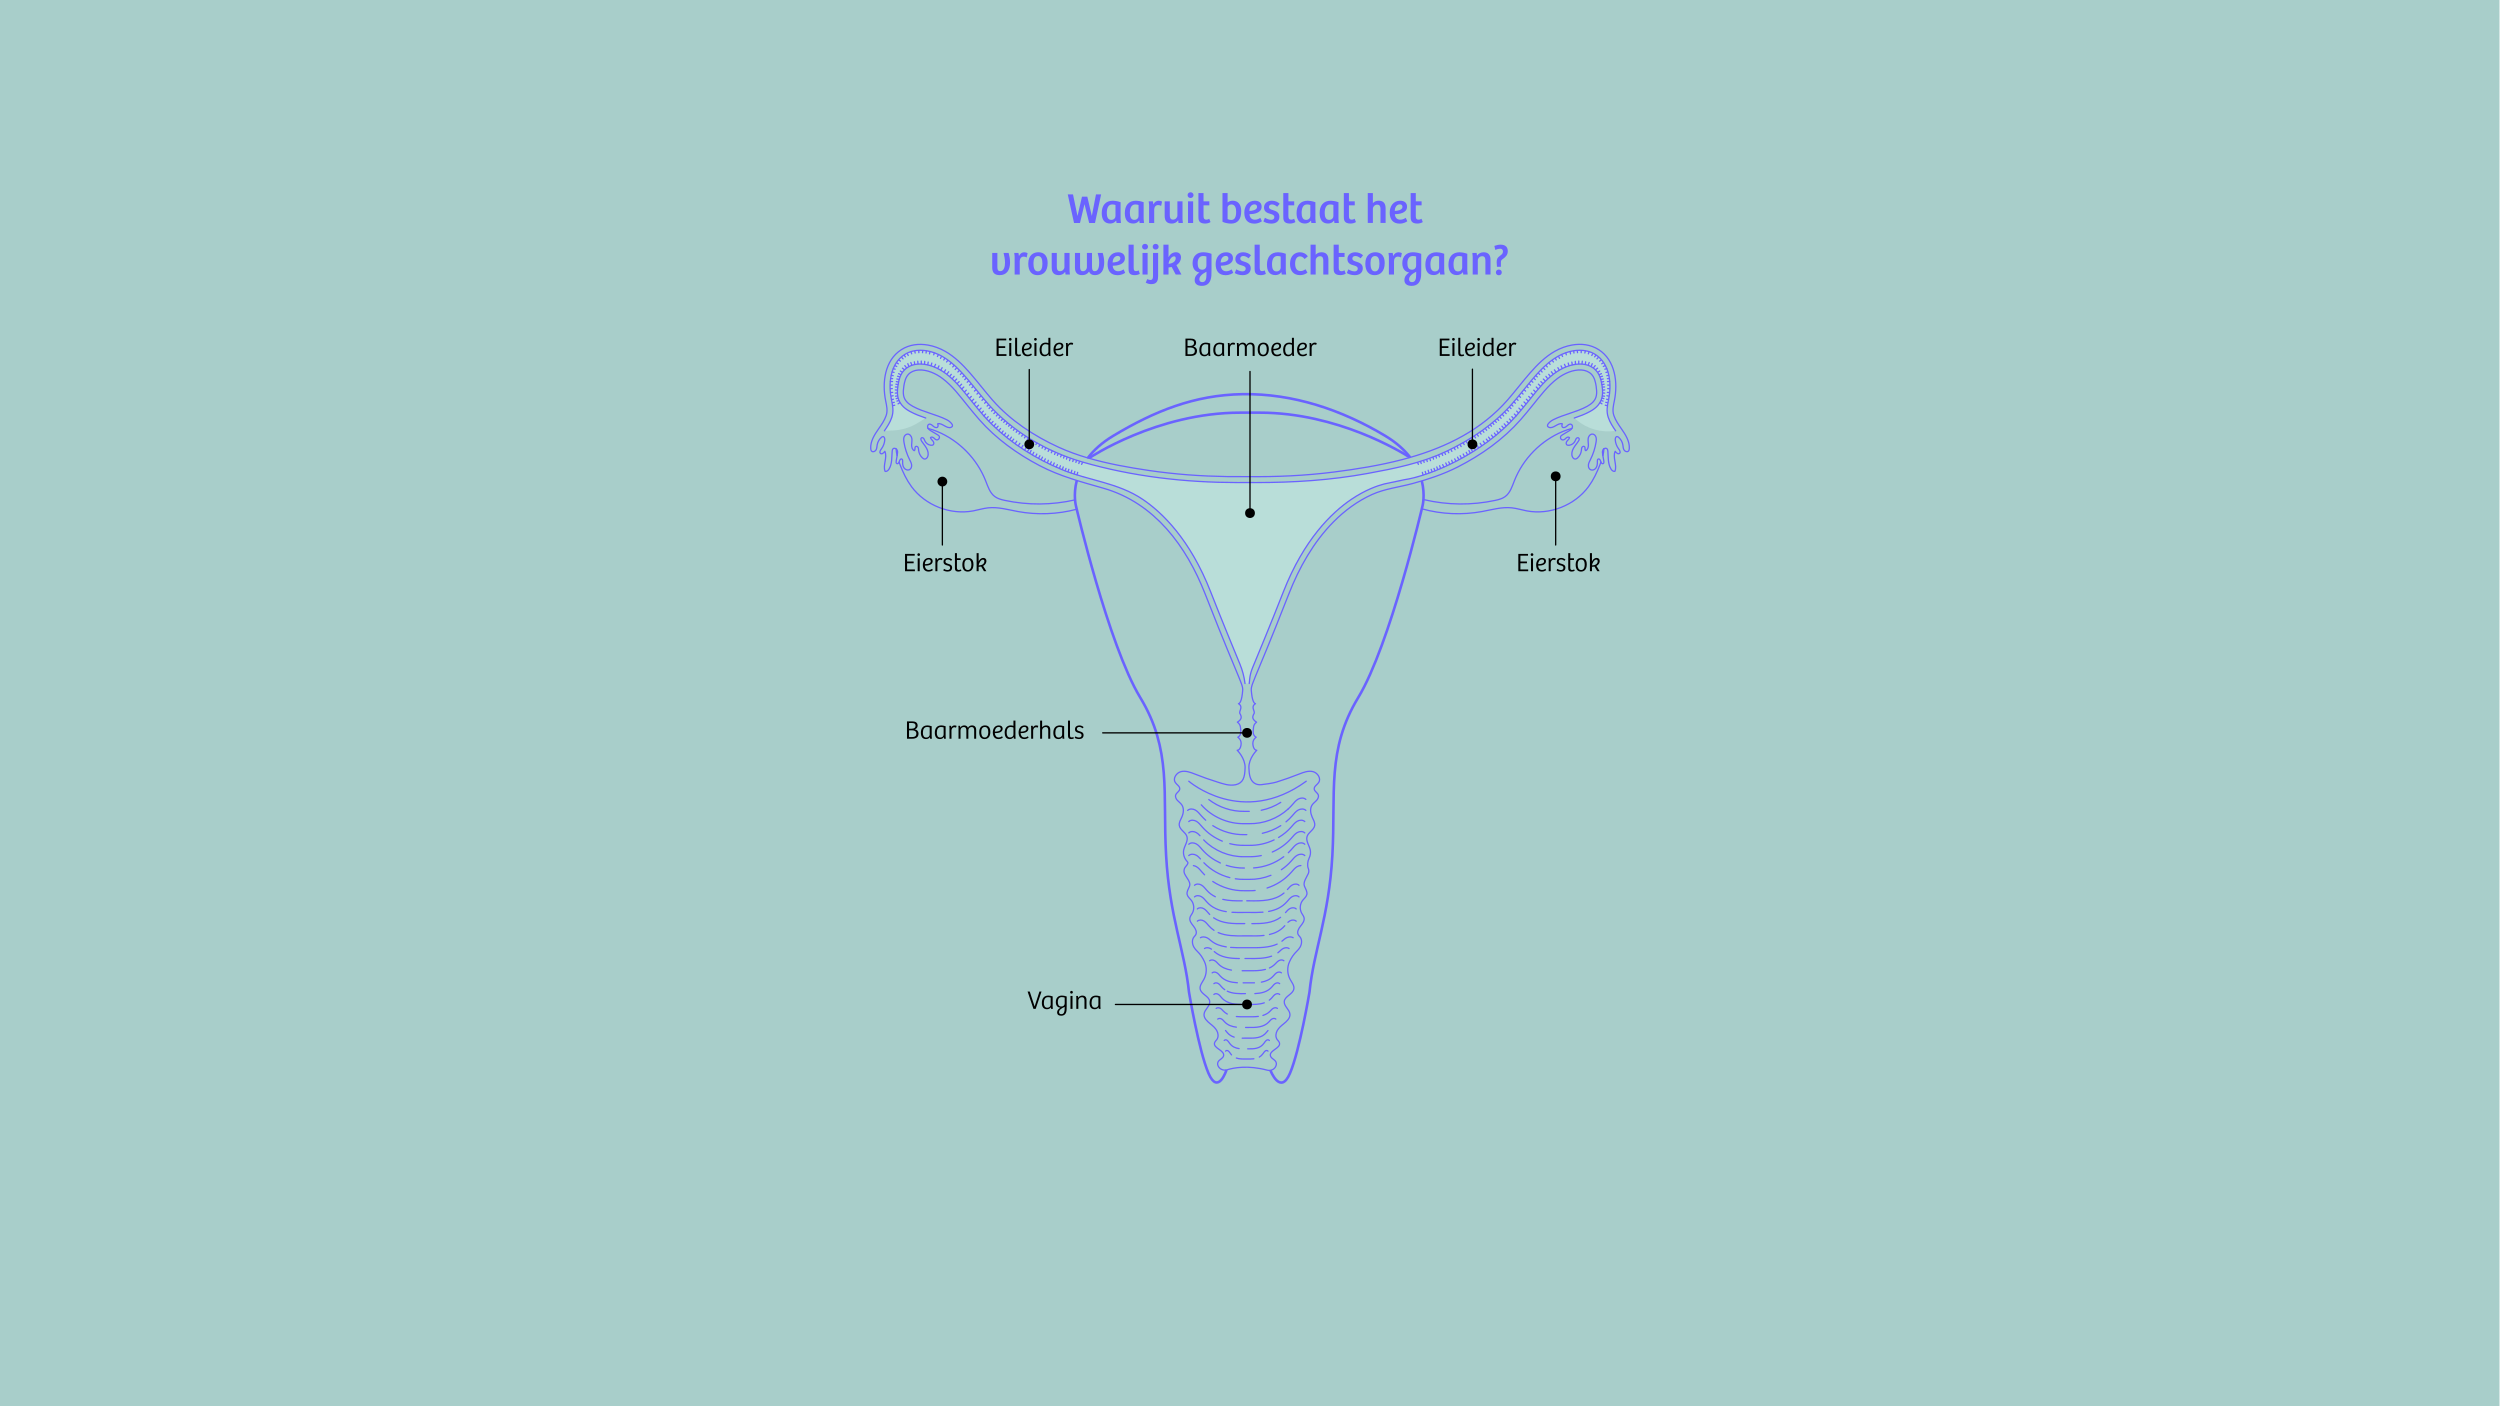 <?xml version="1.0" encoding="UTF-8"?>
<svg xmlns="http://www.w3.org/2000/svg" viewBox="0 0 1920 1080">
  <defs>
    <style>
      .cls-1, .cls-2 {
        stroke-linecap: round;
        stroke-linejoin: round;
      }

      .cls-1, .cls-2, .cls-3 {
        fill: none;
      }

      .cls-1, .cls-3 {
        stroke: #6a63ff;
      }

      .cls-2 {
        stroke: #000;
      }

      .cls-4 {
        fill: #6a63ff;
      }

      .cls-5 {
        fill: #a8ceca;
      }

      .cls-6 {
        fill: #cbefe8;
        mix-blend-mode: multiply;
        opacity: .5;
      }

      .cls-3 {
        stroke-miterlimit: 10;
        stroke-width: 2px;
      }

      .cls-7 {
        isolation: isolate;
      }
    </style>
  </defs>
  <g class="cls-7">
    <g id="bg_groen" data-name="bg groen">
      <rect class="cls-5" x="-.39" width="1920" height="1083.09"/>
    </g>
    <g id="geslachtsorgaan">
      <g>
        <path class="cls-3" d="M1082.7,351.24c-6.35-4.07-55.57-34.32-115.13-34.32h-15.14c-63.85,0-115.82,34.77-115.82,34.77"/>
        <path class="cls-1" d="M690.56,355.11c.19,.52,.38,1.04,.58,1.55,2.33,6.03,5.09,11.94,8.93,17.14,10.64,14.38,29.81,21.89,47.39,18.56,3.83-.73,7.59-1.92,11.47-2.34,7.64-.81,15.23,1.44,22.78,2.83,14.9,2.75,30.4,2.15,45.04-1.72"/>
        <path class="cls-1" d="M825.5,383.93c-17.6,4.03-36.09,4.16-53.75,.38-2.69-.58-5.44-1.28-7.66-2.9-3.89-2.83-5.39-7.8-7.16-12.27-6.66-16.88-20.4-30.84-37.18-37.76-2.19-.9-4.46-1.7-6.78-2.26"/>
        <path class="cls-1" d="M1207.18,329.08c-2.36,.57-4.68,1.37-6.92,2.3-16.78,6.92-30.52,20.87-37.18,37.76-1.76,4.47-3.27,9.44-7.16,12.27-2.22,1.62-4.97,2.32-7.66,2.9-17.85,3.83-36.55,3.65-54.33-.51l-.73-.17"/>
        <path class="cls-1" d="M1229.5,354.94c-.21,.58-.42,1.15-.64,1.72-2.33,6.03-5.09,11.94-8.93,17.14-10.64,14.38-29.81,21.89-47.39,18.56-3.83-.73-7.59-1.92-11.47-2.34-7.64-.81-15.23,1.44-22.78,2.83-15.28,2.82-31.2,2.12-46.17-2.03"/>
        <path class="cls-6" d="M1230.39,304.97c-1.46,6.75-7.28,9.96-9.23,11.03-3.92,2.15-8.04,3.67-12.1,5.05l1.66,1.41c8.33,7.04,19.31,10.11,30.08,8.4h0c-2.09-3.01-4.33-6.38-5.65-10.27-1.61-4.73-.72-9.05,.07-12.86l.18-.86c.02-.11,.04-.21,.06-.32,2.35-12,.91-27.2-10.14-34.23-4.01-2.55-8.31-3.33-12.07-3.33-1.86,0-3.59,.19-5.09,.45-4.06,.71-8.03,2.15-11.8,4.29-9.89,5.6-17.87,15.45-26.32,25.87-2.86,3.53-5.82,7.17-8.84,10.61-13.74,15.65-31.85,27.67-50.59,36.53-18.97,8.97-39.7,13.11-60.24,16.87-28.44,5.21-56.74,7-85.63,7-2.03,0-4.09-.01-6.13-.03h-1.76c-2.09,.02-4.15,.03-6.18,.03-40.48,0-80.9-4.59-119.84-15.91-26.89-7.81-53.42-23.31-72.02-44.49-3.02-3.44-5.98-7.09-8.84-10.61-8.45-10.42-16.44-20.27-26.32-25.87-3.77-2.14-7.74-3.58-11.8-4.29-1.5-.26-3.23-.45-5.09-.45-3.76,0-8.06,.78-12.07,3.33-11.06,7.04-12.49,22.24-10.14,34.25,.02,.1,.04,.2,.06,.3l.18,.86c.78,3.81,1.67,8.13,.07,12.86-1.32,3.89-3.57,7.27-5.65,10.27l6.36-.23c6.93-.25,13.67-2.31,19.56-5.97l5.82-3.62c-4.06-1.38-8.18-2.9-12.1-5.05-1.94-1.06-7.69-4.23-9.2-10.87-.05-.22-.11-.44-.15-.67-.52-2.94-.23-5.79,.16-8.44,.58-3.9,1.6-8.33,4.78-11.69,2.63-2.77,6.44-4.45,10.74-4.71,.46-.03,.93-.04,1.4-.04,6.43,0,13.62,2.66,19.95,7.43,6.98,5.25,12.35,11.96,17.55,18.45,.78,.97,1.56,1.95,2.34,2.91,2.91,3.59,5.92,7.3,9.06,10.88,2.07,2.36,4.24,4.64,6.48,6.83,15.23,14.91,33.92,26.47,53.58,34.57,20.62,8.49,42.96,9.99,62,22.82,15.12,10.19,36.46,30.79,52.25,71.05,.64,1.62,1.27,3.24,1.91,4.86h0c.33,.83,.65,1.65,.98,2.48,.14,.35,.28,.7,.41,1.04,.37,.93,.74,1.86,1.11,2.79,.15,.38,.3,.75,.45,1.13,.36,.9,.72,1.8,1.08,2.69,.15,.38,.3,.76,.46,1.14,.35,.88,.7,1.75,1.05,2.62,.15,.38,.31,.76,.46,1.14,.35,.86,.69,1.72,1.04,2.57,.15,.37,.3,.75,.45,1.12,.34,.85,.69,1.7,1.03,2.54,.14,.35,.28,.7,.42,1.04,.34,.85,.68,1.68,1.02,2.51,.08,.19,.16,.39,.23,.58h0c4.26,10.48,7.97,19.45,10.39,25.31,1.91,4.63,3.2,9.48,3.84,14.44l.06,.43h3.23l.31-3.19c.3-3.05,1.05-6.03,2.23-8.86,2.29-5.51,6.59-15.87,11.57-28.13h0c.04-.1,.08-.21,.12-.31,.4-.99,.81-1.99,1.22-3,.09-.22,.18-.45,.27-.67,.41-1.01,.82-2.03,1.24-3.06,.08-.21,.17-.42,.26-.63,.41-1.01,.82-2.03,1.23-3.06,.07-.19,.15-.37,.22-.56,.4-1,.8-2,1.21-3.01,.09-.23,.18-.46,.28-.69,.42-1.04,.83-2.08,1.25-3.12,.11-.26,.21-.53,.32-.79,.41-1.03,.82-2.06,1.23-3.1,.11-.28,.22-.56,.33-.84,.34-.85,.67-1.69,1-2.54h0c.64-1.62,1.28-3.24,1.91-4.86,15.79-40.26,37.13-60.86,52.25-71.05,10.66-7.19,19.83-10.39,25.21-11.79l15.09-3.19c20.55-3,60.92-20.26,86.36-49.24,3.14-3.57,6.15-7.29,9.06-10.88,.78-.97,1.56-1.94,2.34-2.91,5.2-6.49,10.58-13.2,17.55-18.45,6.33-4.76,13.52-7.43,19.95-7.43,.47,0,.94,.01,1.4,.04,4.29,.27,8.11,1.94,10.74,4.71,3.19,3.36,4.21,7.8,4.78,11.69,.39,2.64,.68,5.49,.16,8.44-.03,.18-.08,.34-.11,.51Z"/>
        <path class="cls-3" d="M826.98,368.99c-2.91,11.22-.63,19.64-.63,19.64,0,0,24.88,106.75,49.31,147.01,24.43,40.26,17.19,73.28,19.9,121.23,2.71,47.95,14.27,72.78,17.59,105.15,0,0,7.52,44.88,14.96,62.23s13.84-2.52,13.84-2.52"/>
        <path class="cls-3" d="M1082.98,351.2c-4.38-5.66-10.54-11.32-19.15-16.49-33.08-19.85-70.69-32.61-109.56-31.99-37.04,.6-67.82,13.11-99.28,31.99-8.87,5.32-15.13,11.17-19.54,16.99"/>
        <path class="cls-3" d="M975.72,822.1s7.55,19.5,14.99,2.15c7.44-17.35,14.96-62.23,14.96-62.23,3.32-32.37,14.88-57.2,17.59-105.15,2.71-47.95-4.52-80.97,19.9-121.23,24.43-40.26,49.31-147.01,49.31-147.01,0,0,2.24-8.28-.56-19.36"/>
        <path class="cls-1" d="M912.99,599.99s41.08,35.74,90.19,0"/>
        <path class="cls-1" d="M688.22,344.72c.06,1.7,.33,3.43,.74,5.14"/>
        <path class="cls-1" d="M1231.78,344.72c-.06,1.68-.33,3.38-.72,5.07"/>
        <path class="cls-1" d="M1231.45,345.01c-.17,.18-.32,.38-.43,.6-.55,1.14-.34,2.47-.12,3.71,.28,1.58,.56,3.16,.84,4.75,.13,.72,.15,1.65-.5,1.97-.89,.43-1.66-.76-1.91-1.72s-.97-2.17-1.88-1.79c-.68,.28-.72,1.21-.68,1.95,.1,1.99-.12,4.12-1.63,5.56-.64,.61-1.51,.99-2.39,.96-2.22-.07-3.09-2.23-2.84-4.05,.19-1.4,.89-2.66,1.52-3.92,2.12-4.22,3.59-8.76,4.34-13.43,.25-1.54,.41-3.16-.35-4.59-.34-.64-.88-1.19-1.56-1.45-2.07-.81-3.78,1.15-4.11,3.08-.29,1.67,.12,3.38,.14,5.07s-.49,3.6-1.98,4.41c-1.07-.42-.17-2.31-1-3.1-.55-.53-1.54-.15-1.93,.51s-.38,1.47-.45,2.23c-.21,2.21-1.25,4.33-2.87,5.85-.74,.69-1.69,1.31-2.82,.69-.63-.35-1.06-.96-1.31-1.63-.81-2.11-.18-4.5,.92-6.45,1.2-2.13,2.92-3.93,4.17-6.04,.28-.47,.32-1.07,.03-1.54-.5-.81-1.54-.5-2.04,.11-.41,.51-.58,1.17-.85,1.77-.82,1.86-2.67,3.22-4.69,3.45-.68,.08-1.44,0-1.9-.51-.7-.78-.25-2.04,.42-2.84s1.57-1.5,1.79-2.52c-.56-.7-1.72-.41-2.42,.15-.83,.66-1.49,1.64-2.66,1.64s-1.98-1.04-1.85-2.14c.12-.98,.85-1.43,1.55-1.84,1.6-.95,3.2-1.91,4.8-2.86,1.2-.71,2.47-1.5,2.81-2.96,.2-.84-.12-1.77-.88-2.17-1.26-.66-2.51,.5-3.51,1.42-.95,.88-2.58,1.58-3.38,.56-.53-.67-.27-1.64,0-2.44-3.51-.92-6.76,3.98-10.18,2.76-.57-.2-1.12-.64-1.2-1.24-.07-.5,.21-.99,.51-1.4,1.03-1.4,2.42-2.49,3.97-3.26,8.37-4.17,17.84-5.8,26.03-10.28,3.41-1.87,6.35-4.35,7.06-8.36,.41-2.3,.16-4.67-.18-6.98-.49-3.32-1.28-6.8-3.59-9.24-1.97-2.08-4.86-3.13-7.73-3.31-6.46-.4-13.28,2.67-18.34,6.48-7.53,5.66-13.22,13.34-19.1,20.59-2.94,3.63-5.98,7.38-9.17,11.01-13.38,15.24-30.37,27.24-48.38,36.41-10.97,5.59-22.69,9.46-34.55,12.68-10.21,2.77-21.59,4.08-31.22,8.44-11.09,5.02-20.98,12.29-29.54,20.92-15.46,15.59-26.45,35.17-34.41,55.49-29.74,75.84-29.48,68.39-28.59,76.44,.89,8.05,3.01,7.81,3.01,7.81,0,0-2.85,1.22-1.54,4.55,1.3,3.33,.08,3.17-.16,4.15s-1.54,2.93,2.52,5.53c0,0-2.11,1.22-2.36,3.98s-.98,5.94,2.03,7.56c0,0-3.17,1.87-2.44,6.1,.73,4.23,2.93,3.9,2.93,3.9,0,0-6.3,6.1-6.07,13.53,.17,5.57,1.04,9.36,3.9,11.51,1.57,1.19,3.59,1.62,5.55,1.4,3.03-.35,8.76-1.09,11.63-1.97,5.89-1.81,11.71-3.92,17.42-6.16,3.43-1.35,7.12-2.78,10.7-1.89,3.58,.88,6.45,5.26,4.42,8.33-1.16,1.75-3.66,2.94-3.44,5.03,.19,1.84,2.45,2.75,3.09,4.49,.54,1.47-.26,3.11-1.31,4.26s-2.39,2.06-3.29,3.33c-1.9,2.69-1.44,6.44-.09,9.44,.96,2.12,2.35,4.28,1.94,6.57-.61,3.39-4.79,5.06-5.83,8.34-1.08,3.42,1.63,6.77,2.42,10.27,.49,2.19,.12,4.52-.91,6.52-1.08,2.11-1.49,5.61-.58,7.79,.52,1.24,.55,2.64,.02,3.86-1.31,3.05-4.23,6.69-2.95,9.8,.86,2.09,2.32,4.19,1.8,6.38-.43,1.78-2.05,2.97-3.18,4.42-2.14,2.74-2.47,6.78-.8,9.83,.66,1.21,1.61,2.3,1.88,3.64,.46,2.37-1.3,4.53-2.8,6.42-1.5,1.9-2.87,4.52-1.65,6.6,.37,.62,.92,1.1,1.36,1.68,1.68,2.17,1.38,5.38,.03,7.76-.68,1.19-1.57,2.22-2.56,3.17-2.41,2.29-4.27,5.1-5.62,8.14-1.94,4.28-1.72,9.46,.56,13.56,1.3,2.35,3.31,4.71,2.8,7.34-.78,4.03-6.89,5.42-7.34,9.5-.4,3.62,4.02,6.15,4.35,9.77,.28,3.07-2.39,5.5-4.8,7.43-1.87,1.5-3.77,3.07-4.95,5.16-1.18,2.09-1.48,4.85-.12,6.83,.6,.87,1.5,1.58,1.8,2.59,1.26,4.19-7.96,5.76-6.91,10.01,.7,2.83,5.58,3.09,4.36,7.34-.82,2.87-3.9,4.44-6.79,3.67-14.99-4.02-25.97-1.79-30.74-.32-2.49,.76-5.26-.09-6.66-2.28-.74-1.15-1.01-2.44-.43-3.67,.93-1.95,3.74-2.64,4.26-4.73,1.05-4.24-8.17-5.82-6.91-10.01,.31-1.01,1.2-1.72,1.8-2.59,1.36-1.98,1.05-4.74-.12-6.83-1.18-2.09-3.08-3.66-4.95-5.16-2.4-1.92-5.08-4.36-4.8-7.43,.33-3.62,4.74-6.16,4.35-9.77-.45-4.08-6.56-5.47-7.34-9.5-.51-2.64,1.5-4.99,2.8-7.34,2.28-4.1,2.49-9.29,.56-13.56-1.35-3.04-3.21-5.85-5.62-8.14-.99-.95-1.88-1.98-2.56-3.17-1.36-2.38-1.65-5.59,.03-7.76,.44-.57,1-1.05,1.36-1.68,1.22-2.08-.15-4.71-1.65-6.6-1.5-1.9-3.27-4.05-2.8-6.42,.26-1.35,1.22-2.44,1.88-3.64,1.67-3.05,1.34-7.09-.8-9.83-1.13-1.45-2.75-2.64-3.18-4.42-.53-2.19,.94-4.3,1.8-6.38,1.26-3.07-2.46-6.64-3.8-9.67-.52-1.17-.54-2.51-.15-3.73,.62-1.9,3.79-4.02,2.36-5.43-2.38-2.33-3.57-5.9-2.84-9.16,.79-3.5,3.5-6.85,2.42-10.27-1.04-3.28-5.23-4.96-5.83-8.34-.41-2.29,.99-4.45,1.94-6.57,1.36-3,1.81-6.75-.09-9.44-.9-1.28-2.23-2.18-3.29-3.33-1.05-1.15-1.85-2.79-1.31-4.26,.63-1.73,2.89-2.65,3.09-4.49,.22-2.09-2.29-3.28-3.44-5.03-2.03-3.08,.85-7.45,4.42-8.33,3.58-.88,7.27,.54,10.7,1.89,5.71,2.25,11.52,4.36,17.42,6.16,3.77,1.16,8.69,3.07,13.88,2.02,5.76-1.44,6.98-5.54,7.2-12.96,.22-7.42-6.07-13.53-6.07-13.53,0,0,2.2,.33,2.93-3.9,.73-4.23-2.44-6.1-2.44-6.1,3.01-1.63,2.28-4.8,2.03-7.56s-2.36-3.98-2.36-3.98c4.07-2.6,2.76-4.55,2.52-5.53-.24-.98-1.46-.81-.16-4.15,1.3-3.33-1.54-4.55-1.54-4.55,0,0,2.11,.24,3.01-7.81,.89-8.05,1.15-.6-28.59-76.44-14.37-36.65-38.77-69.9-78-81.17-17.07-4.91-33.24-9.07-49.12-17.39-17.24-9.04-33.49-20.69-46.38-35.37-3.19-3.63-6.23-7.38-9.17-11.01-5.88-7.25-11.57-14.93-19.1-20.59-5.06-3.81-11.88-6.88-18.34-6.48-2.86,.18-5.75,1.22-7.73,3.31-2.31,2.44-3.09,5.92-3.59,9.24-.34,2.31-.59,4.68-.18,6.98,.71,4.01,3.65,6.49,7.06,8.36,8.19,4.49,17.65,6.12,26.03,10.28,1.56,.77,2.95,1.86,3.97,3.26,.3,.41,.58,.89,.51,1.4-.08,.6-.63,1.04-1.2,1.24-3.42,1.22-6.66-3.68-10.18-2.76,.28,.8,.53,1.77,0,2.44-.8,1.01-2.44,.31-3.38-.56s-2.13-1.97-3.33-1.5c-1.07,.42-1.32,1.93-.8,2.95"/>
        <path class="cls-1" d="M835.42,351.68c15.34,4.51,31.42,7.34,46.8,9.62,20.01,2.97,40.19,4.42,60.41,4.72,4.72,.07,9.44,.03,14.16,.03,0,0,1.81,0,1.81,0,21.97,.24,44-.74,65.81-3.52,17.42-2.22,35.31-5.06,52.64-9.6,28.84-7.55,56.13-19.81,77.11-41.75,1.23-1.29,2.44-2.61,3.62-3.95,11.68-13.31,22.09-29.36,36.34-37.44,4.22-2.39,8.69-4.02,13.25-4.81,6.89-1.21,14.13-.45,20.38,3.52,12.9,8.21,14.89,25.44,12.09,39.27-.78,3.87-1.7,7.51-.39,11.36,1.27,3.74,3.61,7.02,5.84,10.24,3.15,4.52,6.33,9.56,6.01,15.06-.05,.77-.2,1.62-.79,2.11-1.02,.86-2.69,.09-3.33-1.09-.64-1.17-.62-2.58-.85-3.89-.39-2.19-1.55-4.23-3.23-5.69-.34-.29-.73-.58-1.18-.59-1.08-.01-1.48,1.43-1.41,2.5,.17,2.49,1.08,4.93,2.58,6.92,.78,1.03,1.71,2.53,.79,3.43-1.03,1.01-2.63-.32-3.42-1.53-2.16,4.72,1.68,10.49-.18,15.34-1.21,.41-2.41-.67-3.07-1.77-2.4-3.96-2.01-8.92-2.38-13.54-.06-.72-.17-1.51-.7-2-.74-.69-1.95-.39-2.68,.35"/>
        <path class="cls-1" d="M712.64,328.78c.53,1.02,1.56,1.66,2.55,2.25,1.6,.95,3.2,1.91,4.8,2.86,.45,.27,.92,.55,1.23,.98,.89,1.26-.53,3.32-2.02,2.94-.87-.22-1.46-1.01-2.16-1.57s-1.86-.85-2.42-.15c.23,1.02,1.12,1.72,1.79,2.52,.67,.8,1.12,2.06,.42,2.84-.46,.51-1.22,.58-1.9,.51-2.02-.23-3.87-1.59-4.69-3.45-.26-.6-.43-1.26-.85-1.77s-1.19-.81-1.73-.44c-.76,.52-.39,1.72,.12,2.49,1.2,1.85,2.7,3.49,3.77,5.41,1.08,1.92,1.7,4.25,.97,6.33-.37,1.05-1.26,2.06-2.37,2.02-.69-.03-1.3-.47-1.8-.94-1.62-1.52-2.66-3.64-2.87-5.85-.07-.76-.06-1.57-.45-2.23s-1.37-1.04-1.93-.51c-.83,.79,.07,2.69-1,3.1-1.49-.81-2-2.71-1.98-4.41s.43-3.4,.14-5.07-1.61-3.37-3.3-3.26c-1.28,.08-2.31,1.19-2.69,2.41s-.23,2.55-.03,3.81c.75,4.66,2.22,9.21,4.34,13.43,.63,1.26,1.34,2.53,1.52,3.92,.19,1.4-.28,2.99-1.5,3.69-1.45,.83-3.42,.04-4.36-1.34-.95-1.38-1.09-3.15-1-4.82,.04-.74,0-1.67-.68-1.95-.91-.38-1.62,.84-1.88,1.79s-1.03,2.15-1.91,1.72c-.65-.32-.63-1.25-.5-1.97,.28-1.58,.56-3.16,.84-4.75,.22-1.24,.43-2.58-.12-3.71s-2.18-1.81-3.11-.95c-.53,.49-.64,1.28-.7,2-.37,4.62,.02,9.58-2.38,13.54-.66,1.1-1.86,2.18-3.07,1.77-1.86-4.85,1.98-10.62-.18-15.34-.78,1.21-2.39,2.54-3.42,1.53-.92-.9,.01-2.4,.79-3.43,1.5-2,2.41-4.43,2.58-6.92,.07-1.08-.33-2.52-1.41-2.5-.45,0-.84,.29-1.18,.59-1.68,1.46-2.83,3.5-3.23,5.69-.24,1.31-.22,2.72-.85,3.89-.64,1.17-2.3,1.94-3.33,1.09-.59-.5-.75-1.34-.79-2.11-.32-5.5,2.86-10.54,6.01-15.06,2.24-3.21,4.57-6.49,5.84-10.24,1.31-3.85,.39-7.49-.39-11.36-2.8-13.84-.81-31.06,12.09-39.27,6.24-3.97,13.49-4.72,20.38-3.52,4.56,.8,9.04,2.42,13.25,4.81,14.24,8.07,24.65,24.13,36.34,37.44,13.78,15.69,31.98,27.63,50.88,36.25,7.13,3.25,14.63,5.94,22.32,8.2"/>
        <path class="cls-1" d="M956.17,524.93l-.06-.43c-.64-4.96-1.93-9.81-3.84-14.43-4.55-11.04-13.7-33.13-22.49-55.56-15.79-40.26-37.13-60.86-52.25-71.05-19.04-12.83-41.38-14.33-62-22.82-19.66-8.1-38.35-19.66-53.58-34.57-2.24-2.2-4.41-4.47-6.48-6.83-3.14-3.57-6.15-7.29-9.06-10.88-.78-.97-1.56-1.94-2.34-2.91-5.2-6.49-10.58-13.2-17.55-18.45-6.33-4.76-13.52-7.43-19.95-7.43-.47,0-.94,.01-1.4,.04-4.29,.27-8.11,1.94-10.74,4.71-3.19,3.36-4.21,7.8-4.78,11.69-.39,2.64-.68,5.49-.16,8.44,1.26,7.11,7.35,10.45,9.35,11.54,3.92,2.15,8.04,3.67,12.1,5.05"/>
        <path class="cls-1" d="M1209.06,321.05c4.06-1.38,8.18-2.9,12.1-5.05,2-1.1,8.09-4.43,9.35-11.54,.52-2.94,.23-5.79-.16-8.44-.58-3.9-1.6-8.33-4.78-11.69-2.63-2.77-6.44-4.45-10.74-4.71-.46-.03-.93-.04-1.4-.04-6.43,0-13.62,2.66-19.95,7.43-6.98,5.25-12.35,11.96-17.55,18.45-.78,.97-1.56,1.95-2.34,2.91-2.91,3.59-5.92,7.3-9.06,10.88-25.44,28.98-65.82,46.24-86.36,49.24l-15.09,3.19c-5.39,1.4-14.55,4.61-25.21,11.79-15.12,10.19-36.46,30.79-52.25,71.05-9.31,23.75-19.62,48.64-23.67,58.37-1.18,2.83-1.93,5.81-2.23,8.86l-.31,3.19"/>
        <path class="cls-1" d="M1240.81,330.86c-2.09-3.01-4.33-6.38-5.65-10.27-1.61-4.73-.72-9.05,.07-12.86l.18-.86c2.44-12.05,1.07-27.45-10.08-34.55-4.01-2.55-8.31-3.33-12.07-3.33-1.86,0-3.59,.19-5.09,.45-4.06,.71-8.03,2.15-11.8,4.29-9.89,5.6-17.87,15.45-26.32,25.87-2.86,3.53-5.82,7.17-8.84,10.61-13.74,15.65-31.85,27.67-50.59,36.53-18.97,8.97-39.7,13.11-60.24,16.87-28.44,5.21-56.74,7-85.63,7-2.03,0-4.09-.01-6.13-.03h-1.76c-2.09,.02-4.15,.03-6.18,.03-40.48,0-80.9-4.59-119.84-15.91-26.89-7.81-53.42-23.31-72.02-44.49-3.02-3.44-5.98-7.09-8.84-10.61-8.45-10.42-16.44-20.27-26.32-25.87-3.77-2.14-7.74-3.58-11.8-4.29-1.5-.26-3.23-.45-5.09-.45-3.76,0-8.06,.78-12.07,3.33-11.15,7.09-12.52,22.5-10.08,34.55l.18,.86c.78,3.81,1.67,8.13,.07,12.86-1.32,3.89-3.57,7.27-5.65,10.27"/>
      </g>
      <g>
        <line class="cls-1" x1="827.67" y1="362.77" x2="827.13" y2="364.61"/>
        <line class="cls-1" x1="825.47" y1="362.06" x2="824.93" y2="363.9"/>
        <line class="cls-1" x1="823.2" y1="361.14" x2="822.66" y2="362.98"/>
        <line class="cls-1" x1="820.88" y1="360.44" x2="820.22" y2="362.24"/>
        <line class="cls-1" x1="818.7" y1="359.74" x2="818.05" y2="361.55"/>
        <line class="cls-1" x1="816.58" y1="358.63" x2="815.92" y2="360.44"/>
        <line class="cls-1" x1="814.38" y1="357.73" x2="813.72" y2="359.53"/>
        <line class="cls-1" x1="812.04" y1="356.86" x2="811.2" y2="358.59"/>
        <line class="cls-1" x1="809.68" y1="355.58" x2="808.85" y2="357.31"/>
        <line class="cls-1" x1="807.41" y1="354.71" x2="806.57" y2="356.44"/>
        <line class="cls-1" x1="805.13" y1="353.5" x2="804.46" y2="355.3"/>
        <line class="cls-1" x1="802.81" y1="352.43" x2="801.93" y2="354.14"/>
        <line class="cls-1" x1="800.62" y1="351.1" x2="799.74" y2="352.81"/>
        <line class="cls-1" x1="798.63" y1="349.98" x2="797.75" y2="351.69"/>
        <line class="cls-1" x1="796.28" y1="348.72" x2="795.41" y2="350.43"/>
        <line class="cls-1" x1="793.94" y1="347.4" x2="793.06" y2="349.11"/>
        <line class="cls-1" x1="791.9" y1="346.01" x2="791.03" y2="347.72"/>
        <line class="cls-1" x1="790.19" y1="345.01" x2="789.19" y2="346.65"/>
        <line class="cls-1" x1="788.06" y1="343.74" x2="787.06" y2="345.38"/>
        <line class="cls-1" x1="785.65" y1="342.1" x2="784.65" y2="343.74"/>
        <line class="cls-1" x1="783.24" y1="340.46" x2="782.24" y2="342.1"/>
        <line class="cls-1" x1="780.83" y1="338.83" x2="779.83" y2="340.46"/>
        <line class="cls-1" x1="778.52" y1="337.26" x2="777.31" y2="338.75"/>
        <line class="cls-1" x1="776.77" y1="335.73" x2="775.65" y2="337.3"/>
        <line class="cls-1" x1="774.56" y1="334.17" x2="773.43" y2="335.73"/>
        <line class="cls-1" x1="772.34" y1="332.6" x2="771.21" y2="334.17"/>
        <line class="cls-1" x1="770.39" y1="331.03" x2="769.27" y2="332.6"/>
        <line class="cls-1" x1="768.4" y1="329.13" x2="767.15" y2="330.6"/>
        <line class="cls-1" x1="766.53" y1="327.29" x2="765.28" y2="328.75"/>
        <line class="cls-1" x1="764.75" y1="325.54" x2="763.49" y2="327.01"/>
        <line class="cls-1" x1="762.65" y1="323.69" x2="761.39" y2="325.15"/>
        <line class="cls-1" x1="760.72" y1="321.82" x2="759.46" y2="323.29"/>
        <line class="cls-1" x1="758.9" y1="320" x2="757.64" y2="321.46"/>
        <line class="cls-1" x1="756.97" y1="318" x2="755.63" y2="319.38"/>
        <line class="cls-1" x1="755.19" y1="315.76" x2="753.84" y2="317.15"/>
        <line class="cls-1" x1="753.47" y1="313.45" x2="752.1" y2="314.8"/>
        <line class="cls-1" x1="751.52" y1="311.2" x2="750.15" y2="312.54"/>
        <line class="cls-1" x1="749.58" y1="308.71" x2="748.2" y2="310.06"/>
        <line class="cls-1" x1="747.78" y1="306.61" x2="746.41" y2="307.95"/>
        <line class="cls-1" x1="745.96" y1="304.47" x2="744.58" y2="305.81"/>
        <line class="cls-1" x1="744.01" y1="301.97" x2="742.64" y2="303.32"/>
        <line class="cls-1" x1="742.1" y1="299.68" x2="740.73" y2="301.02"/>
        <line class="cls-1" x1="740.2" y1="297.23" x2="738.82" y2="298.57"/>
        <line class="cls-1" x1="738.52" y1="295.07" x2="737.15" y2="296.41"/>
        <line class="cls-1" x1="736.63" y1="293.09" x2="735.25" y2="294.44"/>
        <line class="cls-1" x1="734.73" y1="291.12" x2="733.36" y2="292.46"/>
        <line class="cls-1" x1="732.75" y1="289.05" x2="731.58" y2="290.58"/>
        <line class="cls-1" x1="730.57" y1="287.51" x2="729.4" y2="289.05"/>
        <line class="cls-1" x1="728.58" y1="285.54" x2="727.41" y2="287.07"/>
        <line class="cls-1" x1="726.2" y1="284.06" x2="725.16" y2="285.69"/>
        <line class="cls-1" x1="723.57" y1="282.4" x2="722.62" y2="284.08"/>
        <line class="cls-1" x1="721.13" y1="281.03" x2="720.29" y2="282.77"/>
        <line class="cls-1" x1="718.51" y1="279.83" x2="717.67" y2="281.56"/>
        <line class="cls-1" x1="715.65" y1="278.84" x2="715.11" y2="280.68"/>
        <line class="cls-1" x1="712.86" y1="278.09" x2="712.53" y2="279.99"/>
        <line class="cls-1" x1="710.17" y1="277.52" x2="710.09" y2="279.44"/>
        <line class="cls-1" x1="707.51" y1="277.31" x2="707.59" y2="279.23"/>
        <line class="cls-1" x1="704.82" y1="277.41" x2="705.03" y2="279.32"/>
        <line class="cls-1" x1="702.24" y1="277.88" x2="702.46" y2="279.79"/>
        <line class="cls-1" x1="699.52" y1="278.43" x2="700.21" y2="280.23"/>
        <line class="cls-1" x1="697.2" y1="279.33" x2="697.88" y2="281.13"/>
        <line class="cls-1" x1="694.92" y1="280.81" x2="696.13" y2="282.33"/>
        <line class="cls-1" x1="693.08" y1="282.76" x2="694.4" y2="283.8"/>
        <line class="cls-1" x1="691.42" y1="284.94" x2="692.83" y2="285.85"/>
        <line class="cls-1" x1="690.13" y1="286.97" x2="691.66" y2="287.66"/>
        <line class="cls-1" x1="689.32" y1="288.96" x2="690.94" y2="289.41"/>
        <line class="cls-1" x1="688.78" y1="291.07" x2="690.42" y2="291.42"/>
        <line class="cls-1" x1="688.41" y1="293.07" x2="690.06" y2="293.42"/>
        <line class="cls-1" x1="688.05" y1="295.07" x2="689.69" y2="295.41"/>
        <line class="cls-1" x1="687.67" y1="297.18" x2="689.35" y2="297.3"/>
        <line class="cls-1" x1="687.58" y1="299.47" x2="689.25" y2="299.59"/>
        <line class="cls-1" x1="687.58" y1="301.91" x2="689.25" y2="301.76"/>
        <line class="cls-1" x1="687.78" y1="304.29" x2="689.24" y2="304.05"/>
        <line class="cls-1" x1="688.27" y1="306.16" x2="689.48" y2="305.79"/>
        <line class="cls-1" x1="685.9" y1="311.47" x2="687.14" y2="311.21"/>
        <line class="cls-1" x1="685.55" y1="309.25" x2="686.79" y2="308.99"/>
        <line class="cls-1" x1="684.93" y1="306.85" x2="686.17" y2="306.6"/>
        <line class="cls-1" x1="684.65" y1="304.18" x2="685.9" y2="303.92"/>
        <line class="cls-1" x1="684.29" y1="301.41" x2="685.56" y2="301.39"/>
        <line class="cls-1" x1="684.02" y1="298.48" x2="685.29" y2="298.45"/>
        <line class="cls-1" x1="684.02" y1="295.77" x2="685.29" y2="295.74"/>
        <line class="cls-1" x1="683.85" y1="292.96" x2="685.46" y2="293.05"/>
        <line class="cls-1" x1="684.13" y1="290.7" x2="685.53" y2="290.8"/>
        <line class="cls-1" x1="684.6" y1="288.18" x2="685.96" y2="288.54"/>
        <line class="cls-1" x1="685.28" y1="285.67" x2="686.63" y2="286.03"/>
        <line class="cls-1" x1="686.12" y1="283.16" x2="687.47" y2="283.52"/>
        <line class="cls-1" x1="687.43" y1="280.84" x2="688.68" y2="281.46"/>
        <line class="cls-1" x1="688.73" y1="278.65" x2="689.91" y2="279.41"/>
        <line class="cls-1" x1="690.37" y1="276.53" x2="691.51" y2="277.34"/>
        <line class="cls-1" x1="692.6" y1="274.58" x2="693.55" y2="275.61"/>
        <line class="cls-1" x1="694.52" y1="272.93" x2="695.33" y2="274.08"/>
        <line class="cls-1" x1="696.87" y1="271.74" x2="697.52" y2="272.99"/>
        <line class="cls-1" x1="699.71" y1="270.41" x2="700.18" y2="271.75"/>
        <line class="cls-1" x1="702.54" y1="269.72" x2="702.85" y2="271.11"/>
        <line class="cls-1" x1="705.62" y1="269.44" x2="705.69" y2="270.86"/>
        <line class="cls-1" x1="708.67" y1="269.44" x2="708.49" y2="270.86"/>
        <line class="cls-1" x1="711.41" y1="269.7" x2="711.22" y2="271.12"/>
        <line class="cls-1" x1="714.13" y1="270.37" x2="713.85" y2="271.77"/>
        <line class="cls-1" x1="717.51" y1="271.12" x2="717.1" y2="272.48"/>
        <line class="cls-1" x1="720.62" y1="272.51" x2="719.95" y2="273.77"/>
        <line class="cls-1" x1="722.95" y1="273.95" x2="722.29" y2="275.21"/>
        <line class="cls-1" x1="725.49" y1="275.21" x2="724.82" y2="276.47"/>
        <line class="cls-1" x1="727.84" y1="276.84" x2="726.99" y2="277.99"/>
        <line class="cls-1" x1="730.4" y1="278.66" x2="729.56" y2="279.81"/>
        <line class="cls-1" x1="732.62" y1="280.71" x2="731.71" y2="281.8"/>
        <line class="cls-1" x1="734.5" y1="282.69" x2="733.59" y2="283.79"/>
        <line class="cls-1" x1="736.63" y1="284.63" x2="735.67" y2="285.69"/>
        <line class="cls-1" x1="738.52" y1="286.54" x2="737.57" y2="287.6"/>
        <line class="cls-1" x1="740.43" y1="288.51" x2="739.4" y2="289.47"/>
        <line class="cls-1" x1="741.93" y1="290.58" x2="740.9" y2="291.54"/>
        <line class="cls-1" x1="743.84" y1="292.61" x2="742.81" y2="293.57"/>
        <line class="cls-1" x1="745.61" y1="294.78" x2="744.58" y2="295.74"/>
        <line class="cls-1" x1="747.43" y1="296.75" x2="746.41" y2="297.71"/>
        <line class="cls-1" x1="749.4" y1="299.39" x2="748.38" y2="300.35"/>
        <line class="cls-1" x1="751.35" y1="301.68" x2="750.32" y2="302.64"/>
        <line class="cls-1" x1="753.3" y1="304.18" x2="752.27" y2="305.14"/>
        <line class="cls-1" x1="755.19" y1="306.48" x2="754.17" y2="307.44"/>
        <line class="cls-1" x1="757.23" y1="308.71" x2="756.2" y2="309.67"/>
        <line class="cls-1" x1="759.12" y1="310.91" x2="758.1" y2="311.87"/>
        <line class="cls-1" x1="760.6" y1="312.78" x2="759.58" y2="313.75"/>
        <line class="cls-1" x1="762.53" y1="314.79" x2="761.51" y2="315.75"/>
        <line class="cls-1" x1="764.31" y1="316.67" x2="763.28" y2="317.63"/>
        <line class="cls-1" x1="766.1" y1="318.37" x2="765.2" y2="319.45"/>
        <line class="cls-1" x1="768.04" y1="320.19" x2="767.15" y2="321.27"/>
        <line class="cls-1" x1="769.92" y1="321.82" x2="769.02" y2="322.9"/>
        <line class="cls-1" x1="771.77" y1="323.29" x2="770.88" y2="324.37"/>
        <line class="cls-1" x1="773.65" y1="324.85" x2="772.75" y2="325.93"/>
        <line class="cls-1" x1="775.41" y1="326.19" x2="774.61" y2="327.35"/>
        <line class="cls-1" x1="777.18" y1="327.78" x2="776.37" y2="328.93"/>
        <line class="cls-1" x1="779.11" y1="329.29" x2="778.31" y2="330.44"/>
        <line class="cls-1" x1="781.23" y1="330.82" x2="780.43" y2="331.97"/>
        <line class="cls-1" x1="783.37" y1="332.23" x2="782.56" y2="333.38"/>
        <line class="cls-1" x1="785.45" y1="333.8" x2="784.65" y2="334.95"/>
        <line class="cls-1" x1="787.56" y1="335.16" x2="786.76" y2="336.31"/>
        <line class="cls-1" x1="789.67" y1="336.53" x2="788.92" y2="337.72"/>
        <line class="cls-1" x1="791.76" y1="337.72" x2="791.01" y2="338.9"/>
        <line class="cls-1" x1="793.94" y1="339.05" x2="793.19" y2="340.24"/>
        <line class="cls-1" x1="796.28" y1="340.24" x2="795.53" y2="341.42"/>
        <line class="cls-1" x1="798.5" y1="341.71" x2="797.88" y2="342.97"/>
        <line class="cls-1" x1="800.93" y1="342.92" x2="800.31" y2="344.18"/>
        <line class="cls-1" x1="803.12" y1="344.09" x2="802.5" y2="345.35"/>
        <line class="cls-1" x1="805.6" y1="345.39" x2="804.97" y2="346.64"/>
        <line class="cls-1" x1="808.04" y1="346.47" x2="807.41" y2="347.72"/>
        <line class="cls-1" x1="810.49" y1="347.72" x2="809.87" y2="348.98"/>
        <line class="cls-1" x1="812.66" y1="348.48" x2="812.04" y2="349.74"/>
        <line class="cls-1" x1="815.14" y1="349.57" x2="814.52" y2="350.83"/>
        <line class="cls-1" x1="817.29" y1="350.45" x2="816.85" y2="351.78"/>
        <line class="cls-1" x1="819.49" y1="351.29" x2="819.05" y2="352.62"/>
        <line class="cls-1" x1="821.84" y1="352.43" x2="821.4" y2="353.76"/>
        <line class="cls-1" x1="824.32" y1="353.1" x2="823.88" y2="354.43"/>
        <line class="cls-1" x1="826.71" y1="353.76" x2="826.27" y2="355.09"/>
        <line class="cls-1" x1="829" y1="354.64" x2="828.52" y2="355.96"/>
        <line class="cls-1" x1="831.31" y1="355.34" x2="830.68" y2="356.6"/>
        <line class="cls-1" x1="688.87" y1="308.04" x2="690.09" y2="307.66"/>
        <line class="cls-1" x1="689.73" y1="310.15" x2="691.1" y2="309.25"/>
      </g>
      <path class="cls-1" d="M989.3,621.31c-8.04,7.36-19,11.48-29.9,11.27h-3.77c-12.38,.24-24.85-5.11-33.02-14.46"/>
      <path class="cls-1" d="M1002.89,613.95c-1.53-1.46-4.09-1.28-5.92-.22-1.84,1.06-3.16,2.8-4.55,4.4-.98,1.12-2.02,2.19-3.12,3.19"/>
      <path class="cls-1" d="M959.4,623.12h-3.77c-9.75,.19-19.55-3.09-27.26-9.05"/>
      <path class="cls-1" d="M983.6,616.23c-4.56,2.92-9.67,4.98-14.97,6.05"/>
      <path class="cls-1" d="M925.94,629.92c-1.17-1.06-2.28-2.18-3.32-3.37-1.4-1.6-2.71-3.34-4.55-4.4-1.84-1.06-4.39-1.24-5.92,.22"/>
      <path class="cls-1" d="M957.53,641h-1.89c-8.5,.17-17.04-2.3-24.2-6.89"/>
      <path class="cls-1" d="M983.6,634.11c-4.31,2.76-9.12,4.75-14.12,5.87"/>
      <path class="cls-1" d="M1002.89,622.37c-1.53-1.46-4.09-1.28-5.92-.22-1.84,1.06-3.16,2.8-4.55,4.4-1.46,1.67-3.05,3.21-4.76,4.61"/>
      <path class="cls-1" d="M938.71,646.01c-5.89-2.43-11.25-6.16-15.44-10.96-1.37-1.57-2.66-3.27-4.47-4.31s-4.31-1.22-5.81,.22"/>
      <path class="cls-1" d="M978.5,645.04c-5.95,2.84-12.55,4.32-19.13,4.2h-3.7c-3.76,.07-7.54-.38-11.19-1.31"/>
      <path class="cls-1" d="M1002.05,630.95c-1.51-1.44-4.01-1.26-5.81-.22s-3.1,2.75-4.47,4.31c-2.81,3.21-6.13,5.94-9.79,8.13"/>
      <path class="cls-1" d="M921.56,641.8c-.83-.91-1.71-1.75-2.77-2.36-1.8-1.04-4.31-1.22-5.81,.22"/>
      <path class="cls-1" d="M968.63,657.08c-3.04,.63-6.16,.93-9.26,.87h-3.7c-11.57,.23-23.22-4.53-31.23-12.9"/>
      <path class="cls-1" d="M1002.05,639.66c-1.51-1.44-4.01-1.26-5.81-.22-1.8,1.04-3.1,2.75-4.47,4.31-4.01,4.59-9.07,8.19-14.65,10.62"/>
      <path class="cls-1" d="M937.22,662.78c-5.3-2.42-10.11-5.92-13.95-10.31-1.37-1.57-2.66-3.27-4.47-4.31-1.8-1.04-4.31-1.22-5.81,.22"/>
      <path class="cls-1" d="M955.67,666.65c-4.71,.09-9.43-.64-13.91-2.1"/>
      <path class="cls-1" d="M985.89,657.95c-6.63,5.05-14.79,8.09-23.11,8.62"/>
      <path class="cls-1" d="M1002.05,648.37c-1.51-1.44-4.01-1.26-5.81-.22s-3.1,2.75-4.47,4.31c-.74,.85-1.52,1.66-2.33,2.44"/>
      <path class="cls-1" d="M921.93,659.63c-.93-1.06-1.92-2.07-3.14-2.77-1.8-1.04-4.31-1.22-5.81,.22"/>
      <path class="cls-1" d="M944.48,674.04c-7.5-1.92-14.5-5.86-19.88-11.42"/>
      <path class="cls-1" d="M976.06,672.24c-5.29,2.14-11,3.23-16.69,3.12h-3.7c-2.33,.05-4.65-.11-6.95-.46"/>
      <path class="cls-1" d="M1002.05,657.07c-1.51-1.44-4.01-1.26-5.81-.22-1.8,1.04-3.1,2.75-4.47,4.31-2.26,2.58-4.84,4.85-7.67,6.77"/>
      <path class="cls-1" d="M925.1,671.84c-.63-.63-1.25-1.28-1.84-1.96-1.37-1.57-2.66-3.27-4.47-4.31-.68-.39-1.45-.66-2.24-.77"/>
      <path class="cls-1" d="M963.92,683.9c-1.51,.14-3.03,.2-4.55,.17h-3.7c-8.53,.17-17.11-2.38-24.24-7.08"/>
      <path class="cls-1" d="M999.07,664.74c-.98,.03-1.98,.33-2.83,.82-1.8,1.04-3.1,2.75-4.47,4.31-4.95,5.66-11.5,9.83-18.65,12.13"/>
      <path class="cls-1" d="M933.36,688.71c-2.46-1.21-4.72-2.86-6.69-5.12-1.23-1.41-2.4-2.95-4.02-3.89-1.62-.94-3.88-1.1-5.24,.19"/>
      <path class="cls-1" d="M954,691.84c-5.12,.07-10.21-.04-14.86-1.12"/>
      <path class="cls-1" d="M986.09,685.84c-7.15,6.05-17.06,6.17-26.91,5.98h-1.66"/>
      <path class="cls-1" d="M997.63,679.9c-1.36-1.29-3.61-1.13-5.24-.19-1.45,.84-2.53,2.15-3.63,3.43"/>
      <path class="cls-1" d="M941.76,700.15c-5.78-.9-11.04-2.99-15.1-7.64-1.23-1.41-2.4-2.95-4.02-3.89-1.62-.94-3.88-1.1-5.24,.19"/>
      <path class="cls-1" d="M969.94,700.55c-3.5,.29-7.13,.27-10.75,.2h-3.33c-3.25,.06-6.52,.09-9.68-.12"/>
      <path class="cls-1" d="M997.63,688.82c-1.36-1.29-3.61-1.13-5.24-.19-1.62,.94-2.79,2.47-4.02,3.89-3.81,4.36-8.68,6.47-14.04,7.46"/>
      <path class="cls-1" d="M929.03,702.3c-.24-.24-.47-.49-.69-.75-1.17-1.33-2.27-2.79-3.81-3.68-1.53-.89-3.67-1.04-4.95,.18"/>
      <path class="cls-1" d="M955.94,709.32c-8.61,.17-17.27,.08-23.87-4.44"/>
      <path class="cls-1" d="M983.46,704.53c-6.07,4.44-13.97,4.91-22,4.83"/>
      <path class="cls-1" d="M995.46,698.05c-1.28-1.22-3.42-1.07-4.95-.18-1.27,.73-2.25,1.86-3.21,2.98"/>
      <path class="cls-1" d="M932.34,714.48c-1.44-.95-2.78-2.11-4-3.51-1.17-1.33-2.27-2.79-3.81-3.68s-3.67-1.04-4.95,.18"/>
      <path class="cls-1" d="M970.73,718.42c-3.75,.43-7.7,.41-11.63,.33h-3.15c-7.16,.14-14.36,.1-20.38-2.52"/>
      <path class="cls-1" d="M986.71,710.97c-3.24,3.7-7.28,5.69-11.74,6.73"/>
      <path class="cls-1" d="M995.47,707.47c-1.28-1.22-3.42-1.07-4.95-.18-.5,.29-.96,.64-1.38,1.03"/>
      <path class="cls-1" d="M941.76,727.22c-4.42-.68-8.43-2.04-11.61-4.68-1.09-.91-2.13-1.9-3.57-2.5-1.44-.6-3.44-.71-4.65,.12"/>
      <path class="cls-1" d="M980.84,725.07c-6.12,2.82-14,2.87-21.84,2.76h-2.96c-3.69,.05-7.38,.07-10.9-.22"/>
      <path class="cls-1" d="M993.12,720.16c-1.2-.83-3.21-.73-4.65-.12s-2.48,1.59-3.57,2.5c-.12,.1-.25,.2-.37,.3"/>
      <path class="cls-1" d="M930.38,728.95c-.33-.23-.68-.44-1.07-.62-1.31-.6-3.14-.71-4.24,.12"/>
      <path class="cls-1" d="M951.77,736.16c-7.33-.07-14.33-.89-19.2-5.32"/>
      <path class="cls-1" d="M976.57,734.32c-5.2,1.88-11.46,1.91-17.7,1.81h-2.69"/>
      <path class="cls-1" d="M989.98,728.46c-1.1-.83-2.92-.73-4.24-.12s-2.26,1.59-3.25,2.5c-.35,.31-.7,.61-1.07,.89"/>
      <path class="cls-1" d="M945.74,745.05c-3.87-.62-7.39-1.98-10.14-4.82-.88-.91-1.71-1.9-2.86-2.5s-2.76-.71-3.72,.12"/>
      <path class="cls-1" d="M971.81,744.52c-4.02,1.07-8.57,1.07-13.1,.99h-2.37c-.78,.01-1.56,.02-2.34,.03"/>
      <path class="cls-1" d="M986.02,737.85c-.96-.83-2.57-.73-3.72-.12s-1.98,1.59-2.86,2.5c-1.33,1.38-2.83,2.4-4.48,3.17"/>
      <path class="cls-1" d="M950.29,754.76c-5.06-.29-9.78-1.43-13.2-5.23-.82-.91-1.59-1.9-2.67-2.5s-2.57-.71-3.47,.12"/>
      <path class="cls-1" d="M963.39,754.81c-1.57,.05-3.17,.03-4.76,0h-2.21c-.56,.01-1.11,.02-1.67,.02"/>
      <path class="cls-1" d="M984.1,747.14c-.9-.83-2.39-.73-3.47-.12s-1.85,1.59-2.67,2.5c-2.5,2.78-5.69,4.14-9.21,4.78"/>
      <path class="cls-1" d="M940.62,760.1c-.9-.63-1.74-1.38-2.51-2.28-.78-.91-1.51-1.9-2.53-2.5s-2.44-.71-3.3,.12"/>
      <path class="cls-1" d="M956.48,763.11c-4.92,.1-9.86,.07-13.94-1.89"/>
      <path class="cls-1" d="M982.78,755.44c-.85-.83-2.27-.73-3.3-.12-1.02,.6-1.76,1.59-2.53,2.5-3.4,3.98-8.14,5.04-13.2,5.27"/>
      <path class="cls-1" d="M970.95,770.16c-3.75,1.32-8.07,1.33-12.38,1.25h-2.1c-6.89,.14-13.83,.02-18.37-5.29-.78-.91-1.51-1.9-2.53-2.5s-2.44-.71-3.3,.12"/>
      <path class="cls-1" d="M982.78,763.74c-.85-.83-2.27-.73-3.3-.12s-1.76,1.59-2.53,2.5c-.66,.77-1.36,1.43-2.11,1.99"/>
      <path class="cls-1" d="M942.54,778.78c-1.12-.6-2.15-1.37-3.08-2.34-.72-.76-1.41-1.59-2.36-2.09s-2.27-.59-3.07,.1"/>
      <path class="cls-1" d="M966.37,780.6c-2.52,.33-5.2,.31-7.87,.27h-1.95c-2.37,.04-4.75,.06-7.02-.17"/>
      <path class="cls-1" d="M981.01,774.45c-.79-.7-2.12-.61-3.07-.1s-1.63,1.33-2.36,2.09c-1.61,1.69-3.53,2.75-5.65,3.41"/>
      <path class="cls-1" d="M949.51,788.86c-3.5-.42-6.71-1.52-9.14-4.21-.69-.76-1.33-1.59-2.24-2.09s-2.16-.59-2.91,.1"/>
      <path class="cls-1" d="M979.84,782.66c-.75-.7-2.01-.61-2.91-.1s-1.55,1.33-2.24,2.09c-4.02,4.45-10.15,4.54-16.23,4.43h-1.85"/>
      <path class="cls-1" d="M947.83,796.51c-2.05-.63-3.91-1.74-5.43-3.65-.38-.47-.74-.98-1.16-1.41"/>
      <path class="cls-1" d="M973.81,791.45c-.41,.43-.78,.93-1.16,1.41-3.54,4.45-8.94,4.54-14.31,4.43h-1.63c-.9,.02-1.81,.03-2.7,.02"/>
      <path class="cls-1" d="M951.61,805.33c-2.84-.39-5.45-1.46-7.4-4.26-.53-.76-1.04-1.59-1.74-2.09s-1.67-.59-2.26,.1"/>
      <path class="cls-1" d="M974.84,799.08c-.59-.7-1.56-.61-2.26-.1s-1.2,1.33-1.74,2.09c-3.12,4.45-7.87,4.54-12.6,4.43"/>
      <path class="cls-1" d="M945.81,810.15c-.28-.31-.55-.65-.81-1.02-.5-.71-.97-1.49-1.63-1.97s-1.57-.56-2.13,.1"/>
      <path class="cls-1" d="M962.97,813.15c-1.54,.2-3.16,.19-4.77,.15h-1.35c-2.54,.06-5.08,.06-7.34-.73"/>
      <path class="cls-1" d="M973.81,807.26c-.55-.66-1.47-.57-2.13-.1s-1.13,1.25-1.63,1.97c-.84,1.2-1.81,2.07-2.88,2.69"/>
      <g>
        <line class="cls-1" x1="1092.35" y1="362.77" x2="1092.89" y2="364.61"/>
        <line class="cls-1" x1="1094.56" y1="362.06" x2="1095.1" y2="363.9"/>
        <line class="cls-1" x1="1096.82" y1="361.14" x2="1097.36" y2="362.98"/>
        <line class="cls-1" x1="1099.14" y1="360.44" x2="1099.8" y2="362.24"/>
        <line class="cls-1" x1="1101.32" y1="359.74" x2="1101.98" y2="361.55"/>
        <line class="cls-1" x1="1103.45" y1="358.63" x2="1104.1" y2="360.44"/>
        <line class="cls-1" x1="1105.64" y1="357.73" x2="1106.3" y2="359.53"/>
        <line class="cls-1" x1="1107.99" y1="356.86" x2="1108.82" y2="358.59"/>
        <line class="cls-1" x1="1110.34" y1="355.58" x2="1111.18" y2="357.31"/>
        <line class="cls-1" x1="1112.61" y1="354.71" x2="1113.45" y2="356.44"/>
        <line class="cls-1" x1="1114.89" y1="353.5" x2="1115.57" y2="355.3"/>
        <line class="cls-1" x1="1117.21" y1="352.43" x2="1118.09" y2="354.14"/>
        <line class="cls-1" x1="1119.4" y1="351.1" x2="1120.28" y2="352.81"/>
        <line class="cls-1" x1="1121.39" y1="349.98" x2="1122.27" y2="351.69"/>
        <line class="cls-1" x1="1123.74" y1="348.72" x2="1124.62" y2="350.43"/>
        <line class="cls-1" x1="1126.08" y1="347.4" x2="1126.96" y2="349.11"/>
        <line class="cls-1" x1="1128.12" y1="346.01" x2="1129" y2="347.72"/>
        <line class="cls-1" x1="1129.83" y1="345.01" x2="1130.83" y2="346.65"/>
        <line class="cls-1" x1="1131.96" y1="343.74" x2="1132.96" y2="345.38"/>
        <line class="cls-1" x1="1134.37" y1="342.1" x2="1135.37" y2="343.74"/>
        <line class="cls-1" x1="1136.78" y1="340.46" x2="1137.79" y2="342.1"/>
        <line class="cls-1" x1="1139.2" y1="338.83" x2="1140.2" y2="340.46"/>
        <line class="cls-1" x1="1141.5" y1="337.26" x2="1142.71" y2="338.75"/>
        <line class="cls-1" x1="1143.25" y1="335.73" x2="1144.38" y2="337.3"/>
        <line class="cls-1" x1="1145.47" y1="334.17" x2="1146.6" y2="335.73"/>
        <line class="cls-1" x1="1147.69" y1="332.6" x2="1148.81" y2="334.17"/>
        <line class="cls-1" x1="1149.63" y1="331.03" x2="1150.76" y2="332.6"/>
        <line class="cls-1" x1="1151.62" y1="329.13" x2="1152.88" y2="330.6"/>
        <line class="cls-1" x1="1153.49" y1="327.29" x2="1154.75" y2="328.75"/>
        <line class="cls-1" x1="1155.27" y1="325.54" x2="1156.53" y2="327.01"/>
        <line class="cls-1" x1="1157.38" y1="323.69" x2="1158.63" y2="325.15"/>
        <line class="cls-1" x1="1159.3" y1="321.82" x2="1160.56" y2="323.29"/>
        <line class="cls-1" x1="1161.13" y1="320" x2="1162.38" y2="321.46"/>
        <line class="cls-1" x1="1163.05" y1="318" x2="1164.4" y2="319.38"/>
        <line class="cls-1" x1="1164.83" y1="315.76" x2="1166.18" y2="317.15"/>
        <line class="cls-1" x1="1166.55" y1="313.45" x2="1167.93" y2="314.8"/>
        <line class="cls-1" x1="1168.5" y1="311.2" x2="1169.88" y2="312.54"/>
        <line class="cls-1" x1="1170.45" y1="308.71" x2="1171.82" y2="310.06"/>
        <line class="cls-1" x1="1172.24" y1="306.61" x2="1173.61" y2="307.95"/>
        <line class="cls-1" x1="1174.07" y1="304.47" x2="1175.44" y2="305.81"/>
        <line class="cls-1" x1="1176.01" y1="301.97" x2="1177.39" y2="303.32"/>
        <line class="cls-1" x1="1177.92" y1="299.68" x2="1179.29" y2="301.02"/>
        <line class="cls-1" x1="1179.83" y1="297.23" x2="1181.2" y2="298.57"/>
        <line class="cls-1" x1="1181.5" y1="295.07" x2="1182.88" y2="296.41"/>
        <line class="cls-1" x1="1183.4" y1="293.09" x2="1184.77" y2="294.44"/>
        <line class="cls-1" x1="1185.29" y1="291.12" x2="1186.66" y2="292.46"/>
        <line class="cls-1" x1="1187.28" y1="289.05" x2="1188.44" y2="290.58"/>
        <line class="cls-1" x1="1189.45" y1="287.51" x2="1190.62" y2="289.05"/>
        <line class="cls-1" x1="1191.44" y1="285.54" x2="1192.61" y2="287.07"/>
        <line class="cls-1" x1="1193.82" y1="284.06" x2="1194.86" y2="285.69"/>
        <line class="cls-1" x1="1196.46" y1="282.4" x2="1197.4" y2="284.08"/>
        <line class="cls-1" x1="1198.9" y1="281.03" x2="1199.73" y2="282.77"/>
        <line class="cls-1" x1="1201.51" y1="279.83" x2="1202.35" y2="281.56"/>
        <line class="cls-1" x1="1204.37" y1="278.84" x2="1204.92" y2="280.68"/>
        <line class="cls-1" x1="1207.17" y1="278.09" x2="1207.5" y2="279.99"/>
        <line class="cls-1" x1="1209.85" y1="277.52" x2="1209.93" y2="279.44"/>
        <line class="cls-1" x1="1212.51" y1="277.31" x2="1212.44" y2="279.23"/>
        <line class="cls-1" x1="1215.2" y1="277.41" x2="1214.99" y2="279.32"/>
        <line class="cls-1" x1="1217.78" y1="277.88" x2="1217.57" y2="279.79"/>
        <line class="cls-1" x1="1220.5" y1="278.43" x2="1219.82" y2="280.23"/>
        <line class="cls-1" x1="1222.83" y1="279.33" x2="1222.14" y2="281.13"/>
        <line class="cls-1" x1="1225.1" y1="280.81" x2="1223.89" y2="282.33"/>
        <line class="cls-1" x1="1226.95" y1="282.76" x2="1225.63" y2="283.8"/>
        <line class="cls-1" x1="1228.6" y1="284.94" x2="1227.19" y2="285.85"/>
        <line class="cls-1" x1="1229.89" y1="286.97" x2="1228.36" y2="287.66"/>
        <line class="cls-1" x1="1230.7" y1="288.96" x2="1229.08" y2="289.41"/>
        <line class="cls-1" x1="1231.25" y1="291.07" x2="1229.61" y2="291.42"/>
        <line class="cls-1" x1="1231.61" y1="293.07" x2="1229.97" y2="293.42"/>
        <line class="cls-1" x1="1231.97" y1="295.07" x2="1230.33" y2="295.41"/>
        <line class="cls-1" x1="1232.35" y1="297.18" x2="1230.68" y2="297.3"/>
        <line class="cls-1" x1="1232.45" y1="299.47" x2="1230.77" y2="299.59"/>
        <line class="cls-1" x1="1232.44" y1="301.91" x2="1230.77" y2="301.76"/>
        <line class="cls-1" x1="1232.24" y1="304.29" x2="1230.78" y2="304.05"/>
        <line class="cls-1" x1="1231.76" y1="306.16" x2="1230.54" y2="305.79"/>
        <line class="cls-1" x1="1234.12" y1="311.47" x2="1232.88" y2="311.21"/>
        <line class="cls-1" x1="1234.47" y1="309.25" x2="1233.23" y2="308.99"/>
        <line class="cls-1" x1="1235.1" y1="306.85" x2="1233.85" y2="306.6"/>
        <line class="cls-1" x1="1235.37" y1="304.18" x2="1234.12" y2="303.92"/>
        <line class="cls-1" x1="1235.73" y1="301.41" x2="1234.46" y2="301.39"/>
        <line class="cls-1" x1="1236" y1="298.48" x2="1234.73" y2="298.45"/>
        <line class="cls-1" x1="1236" y1="295.77" x2="1234.73" y2="295.74"/>
        <line class="cls-1" x1="1236.17" y1="292.96" x2="1234.56" y2="293.05"/>
        <line class="cls-1" x1="1235.89" y1="290.7" x2="1234.49" y2="290.8"/>
        <line class="cls-1" x1="1235.42" y1="288.18" x2="1234.07" y2="288.54"/>
        <line class="cls-1" x1="1234.74" y1="285.67" x2="1233.39" y2="286.03"/>
        <line class="cls-1" x1="1233.91" y1="283.16" x2="1232.55" y2="283.52"/>
        <line class="cls-1" x1="1232.6" y1="280.84" x2="1231.34" y2="281.46"/>
        <line class="cls-1" x1="1231.29" y1="278.65" x2="1230.11" y2="279.41"/>
        <line class="cls-1" x1="1229.65" y1="276.53" x2="1228.51" y2="277.34"/>
        <line class="cls-1" x1="1227.42" y1="274.58" x2="1226.47" y2="275.61"/>
        <line class="cls-1" x1="1225.5" y1="272.93" x2="1224.7" y2="274.08"/>
        <line class="cls-1" x1="1223.15" y1="271.74" x2="1222.5" y2="272.99"/>
        <line class="cls-1" x1="1220.32" y1="270.41" x2="1219.84" y2="271.75"/>
        <line class="cls-1" x1="1217.49" y1="269.72" x2="1217.17" y2="271.11"/>
        <line class="cls-1" x1="1214.41" y1="269.44" x2="1214.33" y2="270.86"/>
        <line class="cls-1" x1="1211.35" y1="269.44" x2="1211.53" y2="270.86"/>
        <line class="cls-1" x1="1208.62" y1="269.7" x2="1208.8" y2="271.12"/>
        <line class="cls-1" x1="1205.89" y1="270.37" x2="1206.17" y2="271.77"/>
        <line class="cls-1" x1="1202.51" y1="271.12" x2="1202.92" y2="272.48"/>
        <line class="cls-1" x1="1199.4" y1="272.51" x2="1200.07" y2="273.77"/>
        <line class="cls-1" x1="1197.07" y1="273.95" x2="1197.74" y2="275.21"/>
        <line class="cls-1" x1="1194.53" y1="275.21" x2="1195.2" y2="276.47"/>
        <line class="cls-1" x1="1192.19" y1="276.84" x2="1193.03" y2="277.99"/>
        <line class="cls-1" x1="1189.62" y1="278.66" x2="1190.46" y2="279.81"/>
        <line class="cls-1" x1="1187.41" y1="280.71" x2="1188.32" y2="281.8"/>
        <line class="cls-1" x1="1185.52" y1="282.69" x2="1186.43" y2="283.79"/>
        <line class="cls-1" x1="1183.4" y1="284.63" x2="1184.35" y2="285.69"/>
        <line class="cls-1" x1="1181.5" y1="286.54" x2="1182.46" y2="287.6"/>
        <line class="cls-1" x1="1179.6" y1="288.51" x2="1180.62" y2="289.47"/>
        <line class="cls-1" x1="1178.09" y1="290.58" x2="1179.12" y2="291.54"/>
        <line class="cls-1" x1="1176.19" y1="292.61" x2="1177.21" y2="293.57"/>
        <line class="cls-1" x1="1174.42" y1="294.78" x2="1175.44" y2="295.74"/>
        <line class="cls-1" x1="1172.59" y1="296.75" x2="1173.61" y2="297.71"/>
        <line class="cls-1" x1="1170.62" y1="299.39" x2="1171.65" y2="300.35"/>
        <line class="cls-1" x1="1168.68" y1="301.68" x2="1169.7" y2="302.64"/>
        <line class="cls-1" x1="1166.73" y1="304.18" x2="1167.75" y2="305.14"/>
        <line class="cls-1" x1="1164.83" y1="306.48" x2="1165.86" y2="307.44"/>
        <line class="cls-1" x1="1162.79" y1="308.71" x2="1163.82" y2="309.67"/>
        <line class="cls-1" x1="1160.9" y1="310.91" x2="1161.93" y2="311.87"/>
        <line class="cls-1" x1="1159.42" y1="312.78" x2="1160.44" y2="313.75"/>
        <line class="cls-1" x1="1157.49" y1="314.79" x2="1158.52" y2="315.75"/>
        <line class="cls-1" x1="1155.71" y1="316.67" x2="1156.74" y2="317.63"/>
        <line class="cls-1" x1="1153.93" y1="318.37" x2="1154.82" y2="319.45"/>
        <line class="cls-1" x1="1151.98" y1="320.19" x2="1152.88" y2="321.27"/>
        <line class="cls-1" x1="1150.1" y1="321.82" x2="1151" y2="322.9"/>
        <line class="cls-1" x1="1148.25" y1="323.29" x2="1149.15" y2="324.37"/>
        <line class="cls-1" x1="1146.37" y1="324.85" x2="1147.27" y2="325.93"/>
        <line class="cls-1" x1="1144.61" y1="326.19" x2="1145.42" y2="327.35"/>
        <line class="cls-1" x1="1142.85" y1="327.78" x2="1143.65" y2="328.93"/>
        <line class="cls-1" x1="1140.91" y1="329.29" x2="1141.72" y2="330.44"/>
        <line class="cls-1" x1="1138.79" y1="330.82" x2="1139.6" y2="331.97"/>
        <line class="cls-1" x1="1136.66" y1="332.23" x2="1137.46" y2="333.38"/>
        <line class="cls-1" x1="1134.57" y1="333.8" x2="1135.37" y2="334.95"/>
        <line class="cls-1" x1="1132.46" y1="335.16" x2="1133.26" y2="336.31"/>
        <line class="cls-1" x1="1130.35" y1="336.53" x2="1131.1" y2="337.72"/>
        <line class="cls-1" x1="1128.26" y1="337.72" x2="1129.01" y2="338.9"/>
        <line class="cls-1" x1="1126.08" y1="339.05" x2="1126.84" y2="340.24"/>
        <line class="cls-1" x1="1123.74" y1="340.24" x2="1124.49" y2="341.42"/>
        <line class="cls-1" x1="1121.52" y1="341.71" x2="1122.14" y2="342.97"/>
        <line class="cls-1" x1="1119.09" y1="342.92" x2="1119.72" y2="344.18"/>
        <line class="cls-1" x1="1116.9" y1="344.09" x2="1117.53" y2="345.35"/>
        <line class="cls-1" x1="1114.42" y1="345.39" x2="1115.05" y2="346.64"/>
        <line class="cls-1" x1="1111.99" y1="346.47" x2="1112.61" y2="347.72"/>
        <line class="cls-1" x1="1109.53" y1="347.72" x2="1110.15" y2="348.98"/>
        <line class="cls-1" x1="1107.36" y1="348.48" x2="1107.99" y2="349.74"/>
        <line class="cls-1" x1="1104.88" y1="349.57" x2="1105.51" y2="350.83"/>
        <line class="cls-1" x1="1102.73" y1="350.45" x2="1103.18" y2="351.78"/>
        <line class="cls-1" x1="1100.53" y1="351.29" x2="1100.97" y2="352.62"/>
        <line class="cls-1" x1="1098.18" y1="352.43" x2="1098.63" y2="353.76"/>
        <line class="cls-1" x1="1095.7" y1="353.1" x2="1096.15" y2="354.43"/>
        <line class="cls-1" x1="1093.31" y1="353.76" x2="1093.75" y2="355.09"/>
        <line class="cls-1" x1="1091.02" y1="354.64" x2="1091.5" y2="355.96"/>
        <line class="cls-1" x1="1088.72" y1="355.34" x2="1089.34" y2="356.6"/>
        <line class="cls-1" x1="1231.15" y1="308.04" x2="1229.94" y2="307.66"/>
        <line class="cls-1" x1="1230.29" y1="310.15" x2="1228.92" y2="309.25"/>
      </g>
    </g>
    <g id="Tekst">
      <g>
        <path d="M700.58,554.03c2.1,0,4.16,.64,4.16,3.26,0,1.44-.86,2.36-2.14,2.86,1.66,.28,2.82,1.4,2.82,3.28,0,2.56-1.7,3.9-4.86,3.9h-4v-13.3h4.02Zm-2.44,5.62h1.94c2.16,0,3.06-.92,3.06-2.24,0-1.78-1.26-2.14-2.92-2.14h-2.08v4.38Zm0,6.4h2.4c2.44,0,3.22-1.12,3.22-2.6,0-1.64-1.16-2.56-3.12-2.56h-2.5v5.16Z"/>
        <path d="M715.54,565.59l.16,1.74h-1.4l-.12-1.18-.06-.02c-.5,.72-1.36,1.48-2.92,1.48-2.78,0-3.96-1.92-3.96-4.82,0-3.54,1.7-5.68,5.02-5.68,.62,0,2,.16,3.28,.64v7.84Zm-1.54-6.92c-.36-.16-1.16-.34-2-.34-2.4,0-3.22,1.96-3.22,4.52,0,1.74,.52,3.6,2.62,3.6,1.68,0,2.6-1.16,2.6-2.28v-5.5Z"/>
        <path d="M726.24,565.59l.16,1.74h-1.4l-.12-1.18-.06-.02c-.5,.72-1.36,1.48-2.92,1.48-2.78,0-3.96-1.92-3.96-4.82,0-3.54,1.7-5.68,5.02-5.68,.62,0,2,.16,3.28,.64v7.84Zm-1.54-6.92c-.36-.16-1.16-.34-2-.34-2.4,0-3.22,1.96-3.22,4.52,0,1.74,.52,3.6,2.62,3.6,1.68,0,2.6-1.16,2.6-2.28v-5.5Z"/>
        <path d="M730.74,567.33h-1.54v-8.58l-.12-1.36h1.34l.18,1.44c.48-1.12,1.36-1.72,2.5-1.72,.62,0,1.2,.14,1.58,.38l-.48,1.38c-.34-.18-.8-.38-1.3-.38-1.28,0-2.1,1.16-2.16,2.5v6.34Z"/>
        <path d="M736.14,567.33v-8.44l-.14-1.5h1.3l.18,1.42c.7-1.1,1.84-1.7,3.06-1.7,1.32,0,2.32,.54,2.86,1.86,.64-1.24,1.84-1.86,3.1-1.86,2.06,0,3.2,1.24,3.2,3.52v6.7h-1.54v-6.28c0-1.42-.3-2.7-2.06-2.7-1.38,0-2.4,1.16-2.4,2.38v6.6h-1.54v-6.26c0-1.28-.2-2.72-2.06-2.72-1.42,0-2.42,1.22-2.42,2.48v6.5h-1.54Z"/>
        <path d="M756.48,557.11c1.38,0,4.1,.44,4.1,4.96,0,3.9-1.94,5.54-4.44,5.54s-4.1-1.72-4.1-5.32c0-4.14,2.46-5.18,4.44-5.18Zm2.52,5.3c0-2.4-.7-4.08-2.64-4.08s-2.76,1.6-2.76,3.76c0,1.98,.4,4.32,2.68,4.32,1.9,0,2.72-1.82,2.72-4Z"/>
        <path d="M770.04,559.59c0,2.96-3.56,3.44-5.5,3.44-.2,0-.36-.02-.52-.02,.08,1.64,.88,3.36,3,3.36,1.34,0,2.18-.64,2.56-.92l.6,1.02c-.5,.42-1.66,1.14-3.26,1.14-3.12,0-4.44-2.12-4.44-5.1s1.6-5.4,4.64-5.4c1.86,0,2.92,1,2.92,2.48Zm-3-1.32c-2.14,0-2.96,2.02-3.02,3.6,.12,0,.24,.02,.4,.02,1.36,0,4.16-.32,4.16-2.12,0-.94-.64-1.5-1.54-1.5Z"/>
        <path d="M778.32,557.47v-4.04h1.54v12.1l.16,1.8h-1.38l-.14-1.2-.08-.02c-.78,1.1-1.88,1.5-2.94,1.5-2.92,0-3.9-2.3-3.9-4.96,0-3.36,1.68-5.54,4.68-5.54,.8,0,1.42,.14,2.06,.36Zm0,1.32c-.46-.24-1.2-.48-2.12-.48-2.18,0-3.08,1.82-3.08,4.16,0,2.06,.56,3.94,2.6,3.94,1.64,0,2.6-1.14,2.6-2.14v-5.48Z"/>
        <path d="M789.84,559.59c0,2.96-3.56,3.44-5.5,3.44-.2,0-.36-.02-.52-.02,.08,1.64,.88,3.36,3,3.36,1.34,0,2.18-.64,2.56-.92l.6,1.02c-.5,.42-1.66,1.14-3.26,1.14-3.12,0-4.44-2.12-4.44-5.1s1.6-5.4,4.64-5.4c1.86,0,2.92,1,2.92,2.48Zm-3-1.32c-2.14,0-2.96,2.02-3.02,3.6,.12,0,.24,.02,.4,.02,1.36,0,4.16-.32,4.16-2.12,0-.94-.64-1.5-1.54-1.5Z"/>
        <path d="M793.46,567.33h-1.54v-8.58l-.12-1.36h1.34l.18,1.44c.48-1.12,1.36-1.72,2.5-1.72,.62,0,1.2,.14,1.58,.38l-.48,1.38c-.34-.18-.8-.38-1.3-.38-1.28,0-2.1,1.16-2.16,2.5v6.34Z"/>
        <path d="M798.8,567.33v-13.9h1.54v5.18c.88-1.06,1.96-1.5,3.08-1.5,2.08,0,3.18,1.16,3.18,3.44v6.78h-1.56v-6.36c0-1.4-.3-2.62-2.04-2.62-1.46,0-2.66,1.26-2.66,2.46v6.52h-1.54Z"/>
        <path d="M817.26,565.59l.16,1.74h-1.4l-.12-1.18-.06-.02c-.5,.72-1.36,1.48-2.92,1.48-2.78,0-3.96-1.92-3.96-4.82,0-3.54,1.7-5.68,5.02-5.68,.62,0,2,.16,3.28,.64v7.84Zm-1.54-6.92c-.36-.16-1.16-.34-2-.34-2.4,0-3.22,1.96-3.22,4.52,0,1.74,.52,3.6,2.62,3.6,1.68,0,2.6-1.16,2.6-2.28v-5.5Z"/>
        <path d="M821.76,553.43v11.1c0,1.34,.26,1.84,1.26,1.84,.46,0,.94-.14,1.34-.34l.36,1.08c-.42,.28-1.22,.5-2.04,.5-2.34,0-2.46-1.54-2.46-2.86v-11.32h1.54Z"/>
        <path d="M825.96,565.53c.58,.4,1.56,.88,2.72,.88s1.98-.52,1.98-1.7-.9-1.52-2.06-1.8c-1.6-.38-3.02-.88-3.02-2.86s1.6-2.94,3.34-2.94c1.42,0,2.6,.62,3.32,1.34l-.9,.92c-.66-.62-1.46-1.08-2.48-1.08-.86,0-1.82,.44-1.82,1.54,0,1.18,.98,1.46,2.12,1.8,1.44,.44,3.02,.92,3.02,2.94s-1.44,3.04-3.48,3.04c-1.62,0-2.92-.6-3.34-.96l.6-1.12Z"/>
      </g>
      <g>
        <line class="cls-2" x1="846.88" y1="562.84" x2="957.92" y2="562.84"/>
        <circle cx="957.73" cy="562.84" r="3.76"/>
      </g>
      <g>
        <path d="M793.69,774.82l-4.5-13.3h1.66l3.74,11.44,3.7-11.44h1.6l-4.5,13.3h-1.7Z"/>
        <path d="M808.45,773.08l.16,1.74h-1.4l-.12-1.18-.06-.02c-.5,.72-1.36,1.48-2.92,1.48-2.78,0-3.96-1.92-3.96-4.82,0-3.54,1.7-5.68,5.02-5.68,.62,0,2,.16,3.28,.64v7.84Zm-1.54-6.92c-.36-.16-1.16-.34-2-.34-2.4,0-3.22,1.96-3.22,4.52,0,1.74,.52,3.6,2.62,3.6,1.68,0,2.6-1.16,2.6-2.28v-5.5Z"/>
        <path d="M811.85,777.5c0-1.7,1.16-2.76,2.6-3.56-1.82-.14-3.58-1.16-3.58-4.34,0-3.36,1.96-5,4.66-5,1.08,0,2.56,.22,3.68,.7v7.48c0,.86-.02,1.88-.06,2.74-.16,2.82-1.48,4.56-4.16,4.56-2.06,0-3.14-.96-3.14-2.58Zm5.82-11.36c-.6-.2-1.34-.36-2.32-.36-1.78,0-2.94,1.24-2.94,3.66,0,1.6,.28,3.56,2.72,3.56,1.54,0,2.54-.92,2.54-2.4v-4.46Zm-2.54,12.74c1.98,0,2.52-1.84,2.52-4.08v-1.54c-2.94,1.38-4.3,2.48-4.3,4.04,0,1.14,.7,1.58,1.78,1.58Z"/>
        <path d="M822.91,761c.58,0,1.04,.46,1.04,1.04,0,.62-.46,1.06-1.06,1.06s-1.02-.44-1.02-1.06c0-.58,.44-1.04,1.04-1.04Zm-.78,13.82v-9.94h1.56v9.94h-1.56Z"/>
        <path d="M826.61,774.82v-8.44l-.1-1.5h1.34l.18,1.44c.76-1.12,1.92-1.72,3.22-1.72,2.06,0,3.18,1.16,3.18,3.44v6.78h-1.56v-6.3c0-1.48-.32-2.68-2-2.68-1.54,0-2.7,1.26-2.7,2.46v6.52h-1.56Z"/>
        <path d="M845.09,773.08l.16,1.74h-1.4l-.12-1.18-.06-.02c-.5,.72-1.36,1.48-2.92,1.48-2.78,0-3.96-1.92-3.96-4.82,0-3.54,1.7-5.68,5.02-5.68,.62,0,2,.16,3.28,.64v7.84Zm-1.54-6.92c-.36-.16-1.16-.34-2-.34-2.4,0-3.22,1.96-3.22,4.52,0,1.74,.52,3.6,2.62,3.6,1.68,0,2.6-1.16,2.6-2.28v-5.5Z"/>
      </g>
      <g>
        <path d="M1105.74,260.05h7.44v1.36h-5.86v4.48h5.04v1.36h-5.04v4.74h6v1.36h-7.58v-13.3Z"/>
        <path d="M1116.24,259.53c.58,0,1.04,.46,1.04,1.04,0,.62-.46,1.06-1.06,1.06s-1.02-.44-1.02-1.06c0-.58,.44-1.04,1.04-1.04Zm-.78,13.82v-9.94h1.56v9.94h-1.56Z"/>
        <path d="M1121.5,259.45v11.1c0,1.34,.26,1.84,1.26,1.84,.46,0,.94-.14,1.34-.34l.36,1.08c-.42,.28-1.22,.5-2.04,.5-2.34,0-2.46-1.54-2.46-2.86v-11.32h1.54Z"/>
        <path d="M1132.72,265.61c0,2.96-3.56,3.44-5.5,3.44-.2,0-.36-.02-.52-.02,.08,1.64,.88,3.36,3,3.36,1.34,0,2.18-.64,2.56-.92l.6,1.02c-.5,.42-1.66,1.14-3.26,1.14-3.12,0-4.44-2.12-4.44-5.1s1.6-5.4,4.64-5.4c1.86,0,2.92,1,2.92,2.48Zm-3-1.32c-2.14,0-2.96,2.02-3.02,3.6,.12,0,.24,.02,.4,.02,1.36,0,4.16-.32,4.16-2.12,0-.94-.64-1.5-1.54-1.5Z"/>
        <path d="M1135.58,259.53c.58,0,1.04,.46,1.04,1.04,0,.62-.46,1.06-1.06,1.06s-1.02-.44-1.02-1.06c0-.58,.44-1.04,1.04-1.04Zm-.78,13.82v-9.94h1.56v9.94h-1.56Z"/>
        <path d="M1145.5,263.49v-4.04h1.54v12.1l.16,1.8h-1.38l-.14-1.2-.08-.02c-.78,1.1-1.88,1.5-2.94,1.5-2.92,0-3.9-2.3-3.9-4.96,0-3.36,1.68-5.54,4.68-5.54,.8,0,1.42,.14,2.06,.36Zm0,1.32c-.46-.24-1.2-.48-2.12-.48-2.18,0-3.08,1.82-3.08,4.16,0,2.06,.56,3.94,2.6,3.94,1.64,0,2.6-1.14,2.6-2.14v-5.48Z"/>
        <path d="M1157.02,265.61c0,2.96-3.56,3.44-5.5,3.44-.2,0-.36-.02-.52-.02,.08,1.64,.88,3.36,3,3.36,1.34,0,2.18-.64,2.56-.92l.6,1.02c-.5,.42-1.66,1.14-3.26,1.14-3.12,0-4.44-2.12-4.44-5.1s1.6-5.4,4.64-5.4c1.86,0,2.92,1,2.92,2.48Zm-3-1.32c-2.14,0-2.96,2.02-3.02,3.6,.12,0,.24,.02,.4,.02,1.36,0,4.16-.32,4.16-2.12,0-.94-.64-1.5-1.54-1.5Z"/>
        <path d="M1160.64,273.35h-1.54v-8.58l-.12-1.36h1.34l.18,1.44c.48-1.12,1.36-1.72,2.5-1.72,.62,0,1.2,.14,1.58,.38l-.48,1.38c-.34-.18-.8-.38-1.3-.38-1.28,0-2.1,1.16-2.16,2.5v6.34Z"/>
      </g>
      <g>
        <line class="cls-2" x1="1130.83" y1="341.44" x2="1130.83" y2="283.52"/>
        <circle cx="1130.83" cy="341.25" r="3.76"/>
      </g>
      <g>
        <path d="M765.38,260.05h7.44v1.36h-5.86v4.48h5.04v1.36h-5.04v4.74h6v1.36h-7.58v-13.3Z"/>
        <path d="M775.88,259.53c.58,0,1.04,.46,1.04,1.04,0,.62-.46,1.06-1.06,1.06s-1.02-.44-1.02-1.06c0-.58,.44-1.04,1.04-1.04Zm-.78,13.82v-9.94h1.56v9.94h-1.56Z"/>
        <path d="M781.14,259.45v11.1c0,1.34,.26,1.84,1.26,1.84,.46,0,.94-.14,1.34-.34l.36,1.08c-.42,.28-1.22,.5-2.04,.5-2.34,0-2.46-1.54-2.46-2.86v-11.32h1.54Z"/>
        <path d="M792.36,265.61c0,2.96-3.56,3.44-5.5,3.44-.2,0-.36-.02-.52-.02,.08,1.64,.88,3.36,3,3.36,1.34,0,2.18-.64,2.56-.92l.6,1.02c-.5,.42-1.66,1.14-3.26,1.14-3.12,0-4.44-2.12-4.44-5.1s1.6-5.4,4.64-5.4c1.86,0,2.92,1,2.92,2.48Zm-3-1.32c-2.14,0-2.96,2.02-3.02,3.6,.12,0,.24,.02,.4,.02,1.36,0,4.16-.32,4.16-2.12,0-.94-.64-1.5-1.54-1.5Z"/>
        <path d="M795.22,259.53c.58,0,1.04,.46,1.04,1.04,0,.62-.46,1.06-1.06,1.06s-1.02-.44-1.02-1.06c0-.58,.44-1.04,1.04-1.04Zm-.78,13.82v-9.94h1.56v9.94h-1.56Z"/>
        <path d="M805.14,263.49v-4.04h1.54v12.1l.16,1.8h-1.38l-.14-1.2-.08-.02c-.78,1.1-1.88,1.5-2.94,1.5-2.92,0-3.9-2.3-3.9-4.96,0-3.36,1.68-5.54,4.68-5.54,.8,0,1.42,.14,2.06,.36Zm0,1.32c-.46-.24-1.2-.48-2.12-.48-2.18,0-3.08,1.82-3.08,4.16,0,2.06,.56,3.94,2.6,3.94,1.64,0,2.6-1.14,2.6-2.14v-5.48Z"/>
        <path d="M816.66,265.61c0,2.96-3.56,3.44-5.5,3.44-.2,0-.36-.02-.52-.02,.08,1.64,.88,3.36,3,3.36,1.34,0,2.18-.64,2.56-.92l.6,1.02c-.5,.42-1.66,1.14-3.26,1.14-3.12,0-4.44-2.12-4.44-5.1s1.6-5.4,4.64-5.4c1.86,0,2.92,1,2.92,2.48Zm-3-1.32c-2.14,0-2.96,2.02-3.02,3.6,.12,0,.24,.02,.4,.02,1.36,0,4.16-.32,4.16-2.12,0-.94-.64-1.5-1.54-1.5Z"/>
        <path d="M820.28,273.35h-1.54v-8.58l-.12-1.36h1.34l.18,1.44c.48-1.12,1.36-1.72,2.5-1.72,.62,0,1.2,.14,1.58,.38l-.48,1.38c-.34-.18-.8-.38-1.3-.38-1.28,0-2.1,1.16-2.16,2.5v6.34Z"/>
      </g>
      <g>
        <line class="cls-2" x1="790.47" y1="341.44" x2="790.47" y2="283.8"/>
        <path d="M794.23,341.25c0,2.08-1.68,3.76-3.76,3.76s-3.76-1.68-3.76-3.76,1.68-3.76,3.76-3.76,3.76,1.68,3.76,3.76Z"/>
      </g>
      <g>
        <path d="M1166.08,425.4h7.44v1.36h-5.86v4.48h5.04v1.36h-5.04v4.74h6v1.36h-7.58v-13.3Z"/>
        <path d="M1176.58,424.88c.58,0,1.04,.46,1.04,1.04,0,.62-.46,1.06-1.06,1.06s-1.02-.44-1.02-1.06c0-.58,.44-1.04,1.04-1.04Zm-.78,13.82v-9.94h1.56v9.94h-1.56Z"/>
        <path d="M1187.32,430.96c0,2.96-3.56,3.44-5.5,3.44-.2,0-.36-.02-.52-.02,.08,1.64,.88,3.36,3,3.36,1.34,0,2.18-.64,2.56-.92l.6,1.02c-.5,.42-1.66,1.14-3.26,1.14-3.12,0-4.44-2.12-4.44-5.1s1.6-5.4,4.64-5.4c1.86,0,2.92,1,2.92,2.48Zm-3-1.32c-2.14,0-2.96,2.02-3.02,3.6,.12,0,.24,.02,.4,.02,1.36,0,4.16-.32,4.16-2.12,0-.94-.64-1.5-1.54-1.5Z"/>
        <path d="M1190.94,438.7h-1.54v-8.58l-.12-1.36h1.34l.18,1.44c.48-1.12,1.36-1.72,2.5-1.72,.62,0,1.2,.14,1.58,.38l-.48,1.38c-.34-.18-.8-.38-1.3-.38-1.28,0-2.1,1.16-2.16,2.5v6.34Z"/>
        <path d="M1196.01,436.9c.58,.4,1.56,.88,2.72,.88s1.98-.52,1.98-1.7-.9-1.52-2.06-1.8c-1.6-.38-3.02-.88-3.02-2.86s1.6-2.94,3.34-2.94c1.42,0,2.6,.62,3.32,1.34l-.9,.92c-.66-.62-1.46-1.08-2.48-1.08-.86,0-1.82,.44-1.82,1.54,0,1.18,.98,1.46,2.12,1.8,1.44,.44,3.02,.92,3.02,2.94s-1.44,3.04-3.48,3.04c-1.62,0-2.92-.6-3.34-.96l.6-1.12Z"/>
        <path d="M1205.96,424.8v3.96h2.84v1.34h-2.84v5.92c0,1.32,.52,1.74,1.46,1.74,.68,0,1.18-.28,1.52-.48l.46,1.04c-.58,.4-1.46,.66-2.26,.66-2.66,0-2.74-1.54-2.74-3v-11.18h1.56Z"/>
        <path d="M1214.54,428.48c1.38,0,4.1,.44,4.1,4.96,0,3.9-1.94,5.54-4.44,5.54s-4.1-1.72-4.1-5.32c0-4.14,2.46-5.18,4.44-5.18Zm2.52,5.3c0-2.4-.7-4.08-2.64-4.08s-2.76,1.6-2.76,3.76c0,1.98,.4,4.32,2.68,4.32,1.9,0,2.72-1.82,2.72-4Z"/>
        <path d="M1226.06,434.62l2.48,4.08h-1.82l-2.14-3.58c-.58,.12-1.22,.2-1.96,.2v3.38h-1.56v-13.9h1.56v6.48c.52-1.36,1.8-2.8,3.6-2.8,1.3,0,2.36,.78,2.36,2.38,0,1.1-.58,2.82-2.52,3.76Zm-.16-4.84c-1.52,0-2.98,2.4-3.28,4.4,2.72,.06,4.4-1.18,4.4-3.16,0-.82-.46-1.24-1.12-1.24Z"/>
      </g>
      <g>
        <line class="cls-2" x1="1194.76" y1="418.55" x2="1194.76" y2="365.63"/>
        <circle cx="1194.76" cy="365.82" r="3.76"/>
      </g>
      <g>
        <path d="M695.06,425.4h7.44v1.36h-5.86v4.48h5.04v1.36h-5.04v4.74h6v1.36h-7.58v-13.3Z"/>
        <path d="M705.56,424.88c.58,0,1.04,.46,1.04,1.04,0,.62-.46,1.06-1.06,1.06s-1.02-.44-1.02-1.06c0-.58,.44-1.04,1.04-1.04Zm-.78,13.82v-9.94h1.56v9.94h-1.56Z"/>
        <path d="M716.3,430.96c0,2.96-3.56,3.44-5.5,3.44-.2,0-.36-.02-.52-.02,.08,1.64,.88,3.36,3,3.36,1.34,0,2.18-.64,2.56-.92l.6,1.02c-.5,.42-1.66,1.14-3.26,1.14-3.12,0-4.44-2.12-4.44-5.1s1.6-5.4,4.64-5.4c1.86,0,2.92,1,2.92,2.48Zm-3-1.32c-2.14,0-2.96,2.02-3.02,3.6,.12,0,.24,.02,.4,.02,1.36,0,4.16-.32,4.16-2.12,0-.94-.64-1.5-1.54-1.5Z"/>
        <path d="M719.92,438.7h-1.54v-8.58l-.12-1.36h1.34l.18,1.44c.48-1.12,1.36-1.72,2.5-1.72,.62,0,1.2,.14,1.58,.38l-.48,1.38c-.34-.18-.8-.38-1.3-.38-1.28,0-2.1,1.16-2.16,2.5v6.34Z"/>
        <path d="M725,436.9c.58,.4,1.56,.88,2.72,.88s1.98-.52,1.98-1.7-.9-1.52-2.06-1.8c-1.6-.38-3.02-.88-3.02-2.86s1.6-2.94,3.34-2.94c1.42,0,2.6,.62,3.32,1.34l-.9,.92c-.66-.62-1.46-1.08-2.48-1.08-.86,0-1.82,.44-1.82,1.54,0,1.18,.98,1.46,2.12,1.8,1.44,.44,3.02,.92,3.02,2.94s-1.44,3.04-3.48,3.04c-1.62,0-2.92-.6-3.34-.96l.6-1.12Z"/>
        <path d="M734.94,424.8v3.96h2.84v1.34h-2.84v5.92c0,1.32,.52,1.74,1.46,1.74,.68,0,1.18-.28,1.52-.48l.46,1.04c-.58,.4-1.46,.66-2.26,.66-2.66,0-2.74-1.54-2.74-3v-11.18h1.56Z"/>
        <path d="M743.52,428.48c1.38,0,4.1,.44,4.1,4.96,0,3.9-1.94,5.54-4.44,5.54s-4.1-1.72-4.1-5.32c0-4.14,2.46-5.18,4.44-5.18Zm2.52,5.3c0-2.4-.7-4.08-2.64-4.08s-2.76,1.6-2.76,3.76c0,1.98,.4,4.32,2.68,4.32,1.9,0,2.72-1.82,2.72-4Z"/>
        <path d="M755.04,434.62l2.48,4.08h-1.82l-2.14-3.58c-.58,.12-1.22,.2-1.96,.2v3.38h-1.56v-13.9h1.56v6.48c.52-1.36,1.8-2.8,3.6-2.8,1.3,0,2.36,.78,2.36,2.38,0,1.1-.58,2.82-2.52,3.76Zm-.16-4.84c-1.52,0-2.98,2.4-3.28,4.4,2.72,.06,4.4-1.18,4.4-3.16,0-.82-.46-1.24-1.12-1.24Z"/>
      </g>
      <g>
        <line class="cls-2" x1="723.74" y1="418.55" x2="723.74" y2="369.66"/>
        <path d="M727.5,369.85c0-2.08-1.68-3.76-3.76-3.76s-3.76,1.68-3.76,3.76,1.68,3.76,3.76,3.76,3.76-1.68,3.76-3.76Z"/>
      </g>
      <g>
        <line class="cls-2" x1="856.64" y1="771.44" x2="957.92" y2="771.44"/>
        <circle cx="957.73" cy="771.44" r="3.76"/>
      </g>
      <g>
        <path d="M914.45,260.05c2.1,0,4.16,.64,4.16,3.26,0,1.44-.86,2.36-2.14,2.86,1.66,.28,2.82,1.4,2.82,3.28,0,2.56-1.7,3.9-4.86,3.9h-4v-13.3h4.02Zm-2.44,5.62h1.94c2.16,0,3.06-.92,3.06-2.24,0-1.78-1.26-2.14-2.92-2.14h-2.08v4.38Zm0,6.4h2.4c2.44,0,3.22-1.12,3.22-2.6,0-1.64-1.16-2.56-3.12-2.56h-2.5v5.16Z"/>
        <path d="M929.41,271.61l.16,1.74h-1.4l-.12-1.18-.06-.02c-.5,.72-1.36,1.48-2.92,1.48-2.78,0-3.96-1.92-3.96-4.82,0-3.54,1.7-5.68,5.02-5.68,.62,0,2,.16,3.28,.64v7.84Zm-1.54-6.92c-.36-.16-1.16-.34-2-.34-2.4,0-3.22,1.96-3.22,4.52,0,1.74,.52,3.6,2.62,3.6,1.68,0,2.6-1.16,2.6-2.28v-5.5Z"/>
        <path d="M940.11,271.61l.16,1.74h-1.4l-.12-1.18-.06-.02c-.5,.72-1.36,1.48-2.92,1.48-2.78,0-3.96-1.92-3.96-4.82,0-3.54,1.7-5.68,5.02-5.68,.62,0,2,.16,3.28,.64v7.84Zm-1.54-6.92c-.36-.16-1.16-.34-2-.34-2.4,0-3.22,1.96-3.22,4.52,0,1.74,.52,3.6,2.62,3.6,1.68,0,2.6-1.16,2.6-2.28v-5.5Z"/>
        <path d="M944.61,273.35h-1.54v-8.58l-.12-1.36h1.34l.18,1.44c.48-1.12,1.36-1.72,2.5-1.72,.62,0,1.2,.14,1.58,.38l-.48,1.38c-.34-.18-.8-.38-1.3-.38-1.28,0-2.1,1.16-2.16,2.5v6.34Z"/>
        <path d="M950.01,273.35v-8.44l-.14-1.5h1.3l.18,1.42c.7-1.1,1.84-1.7,3.06-1.7,1.32,0,2.32,.54,2.86,1.86,.64-1.24,1.84-1.86,3.1-1.86,2.06,0,3.2,1.24,3.2,3.52v6.7h-1.54v-6.28c0-1.42-.3-2.7-2.06-2.7-1.38,0-2.4,1.16-2.4,2.38v6.6h-1.54v-6.26c0-1.28-.2-2.72-2.06-2.72-1.42,0-2.42,1.22-2.42,2.48v6.5h-1.54Z"/>
        <path d="M970.35,263.13c1.38,0,4.1,.44,4.1,4.96,0,3.9-1.94,5.54-4.44,5.54s-4.1-1.72-4.1-5.32c0-4.14,2.46-5.18,4.44-5.18Zm2.52,5.3c0-2.4-.7-4.08-2.64-4.08s-2.76,1.6-2.76,3.76c0,1.98,.4,4.32,2.68,4.32,1.9,0,2.72-1.82,2.72-4Z"/>
        <path d="M983.91,265.61c0,2.96-3.56,3.44-5.5,3.44-.2,0-.36-.02-.52-.02,.08,1.64,.88,3.36,3,3.36,1.34,0,2.18-.64,2.56-.92l.6,1.02c-.5,.42-1.66,1.14-3.26,1.14-3.12,0-4.44-2.12-4.44-5.1s1.6-5.4,4.64-5.4c1.86,0,2.92,1,2.92,2.48Zm-3-1.32c-2.14,0-2.96,2.02-3.02,3.6,.12,0,.24,.02,.4,.02,1.36,0,4.16-.32,4.16-2.12,0-.94-.64-1.5-1.54-1.5Z"/>
        <path d="M992.19,263.49v-4.04h1.54v12.1l.16,1.8h-1.38l-.14-1.2-.08-.02c-.78,1.1-1.88,1.5-2.94,1.5-2.92,0-3.9-2.3-3.9-4.96,0-3.36,1.68-5.54,4.68-5.54,.8,0,1.42,.14,2.06,.36Zm0,1.32c-.46-.24-1.2-.48-2.12-.48-2.18,0-3.08,1.82-3.08,4.16,0,2.06,.56,3.94,2.6,3.94,1.64,0,2.6-1.14,2.6-2.14v-5.48Z"/>
        <path d="M1003.71,265.61c0,2.96-3.56,3.44-5.5,3.44-.2,0-.36-.02-.52-.02,.08,1.64,.88,3.36,3,3.36,1.34,0,2.18-.64,2.56-.92l.6,1.02c-.5,.42-1.66,1.14-3.26,1.14-3.12,0-4.44-2.12-4.44-5.1s1.6-5.4,4.64-5.4c1.86,0,2.92,1,2.92,2.48Zm-3-1.32c-2.14,0-2.96,2.02-3.02,3.6,.12,0,.24,.02,.4,.02,1.36,0,4.16-.32,4.16-2.12,0-.94-.64-1.5-1.54-1.5Z"/>
        <path d="M1007.33,273.35h-1.54v-8.58l-.12-1.36h1.34l.18,1.44c.48-1.12,1.36-1.72,2.5-1.72,.62,0,1.2,.14,1.58,.38l-.48,1.38c-.34-.18-.8-.38-1.3-.38-1.28,0-2.1,1.16-2.16,2.5v6.34Z"/>
      </g>
      <g>
        <line class="cls-2" x1="960" y1="394.24" x2="960" y2="285.3"/>
        <circle cx="960" cy="394.06" r="3.76"/>
      </g>
    </g>
    <g id="Titel">
      <g>
        <path class="cls-4" d="M832.94,156.95h-.1l-3.4,14.29h-4.59l-4.82-21.95h4.03l3.4,16.37h.13l3.37-14.62h4.09l3.43,14.65h.07l3.17-16.4h3.96l-4.72,21.95h-4.49l-3.53-14.29Z"/>
        <path class="cls-4" d="M860.59,168.07l.3,3.17h-3.4l-.23-1.75-.13-.03c-1.02,1.49-2.71,2.21-4.52,2.21-4.65,0-6.47-3.3-6.47-8.02,0-5.81,2.9-9.51,8.58-9.51,1.09,0,3.5,.26,5.88,1.16v12.77Zm-3.89-10.63c-.5-.23-1.45-.43-2.48-.43-3.13,0-4.19,2.94-4.19,6.5,0,2.74,.66,5.35,3.43,5.35,2.05,0,3.23-1.45,3.23-2.87v-8.55Z"/>
        <path class="cls-4" d="M878.31,168.07l.3,3.17h-3.4l-.23-1.75-.13-.03c-1.02,1.49-2.71,2.21-4.52,2.21-4.65,0-6.47-3.3-6.47-8.02,0-5.81,2.9-9.51,8.58-9.51,1.09,0,3.5,.26,5.88,1.16v12.77Zm-3.89-10.63c-.5-.23-1.45-.43-2.48-.43-3.13,0-4.19,2.94-4.19,6.5,0,2.74,.66,5.35,3.43,5.35,2.05,0,3.23-1.45,3.23-2.87v-8.55Z"/>
        <path class="cls-4" d="M886.43,171.24h-3.93v-13.93l-.3-2.67h3.23l.4,2.41c.73-1.88,2.34-2.9,3.99-2.9,.99,0,1.92,.23,2.64,.66l-.69,3.33c-.73-.4-1.49-.66-2.34-.66-1.78,0-2.94,1.42-3,3.33v10.43Z"/>
        <path class="cls-4" d="M908.18,154.64v13.83l.26,2.77h-3.37l-.23-1.95h-.13c-1.12,1.65-2.9,2.41-4.79,2.41-3.63,0-5.45-1.91-5.45-5.81v-11.25h3.93v10.53c0,2.01,.36,3.5,2.57,3.5,1.78,0,3.27-1.58,3.27-3.17v-10.86h3.93Z"/>
        <path class="cls-4" d="M914.35,147.67c1.35,0,2.28,.99,2.28,2.21s-.96,2.18-2.28,2.18c-1.39,0-2.28-.92-2.28-2.18s.92-2.21,2.28-2.21Zm-1.95,23.57v-16.6h3.93v16.6h-3.93Z"/>
        <path class="cls-4" d="M924.31,148.3v6.34h4.46v3.07h-4.46v8.38c0,2.01,.79,2.61,2.15,2.61,.89,0,1.72-.36,2.24-.69l.99,2.54c-.99,.69-2.64,1.15-4.19,1.15-5.15,0-5.12-3.17-5.12-5.48v-17.92h3.93Z"/>
        <path class="cls-4" d="M938.87,148.3h3.93v7.23c.92-.86,2.34-1.39,3.89-1.39,4.09,0,6.57,2.84,6.57,7.99,0,6.44-2.84,9.6-7.82,9.6-2.31,0-5.18-.63-6.57-1.42v-22.01Zm3.93,19.97c.63,.33,1.72,.66,2.8,.66,2.31,0,3.76-1.75,3.76-6.27,0-2.57-.63-5.64-3.7-5.64-1.52,0-2.87,.99-2.87,2.48v8.78Z"/>
        <path class="cls-4" d="M968.93,158.73c0,5.08-6.3,5.74-9.34,5.78,.13,2.15,1.35,4.22,4.16,4.22,1.95,0,3.37-.89,4.16-1.45l1.22,2.61c-.53,.46-2.71,1.85-5.81,1.85-5.45,0-7.69-3.5-7.69-8.45s2.8-9.14,8.05-9.14c3.23,0,5.25,1.65,5.25,4.59Zm-5.48-1.78c-2.64,0-3.89,2.57-3.99,5.02,1.78,.03,5.97-.53,5.97-3.07,0-1.22-.79-1.95-1.98-1.95Z"/>
        <path class="cls-4" d="M971.47,167.25c1.09,.69,3.04,1.58,4.72,1.58,1.39,0,2.51-.63,2.51-2.11s-1.25-1.95-2.81-2.41c-2.41-.69-5.12-1.48-5.12-4.92s2.84-5.25,6.04-5.25c2.48,0,4.62,.99,5.97,2.34l-1.88,2.31c-1.25-1.09-2.64-1.78-4.03-1.78-1.19,0-2.31,.59-2.31,1.91,0,1.52,1.39,1.95,2.94,2.41,2.41,.76,5.08,1.72,5.08,5.12s-2.54,5.28-6.24,5.28c-2.84,0-5.18-1.02-6.04-1.68l1.16-2.81Z"/>
        <path class="cls-4" d="M989.49,148.3v6.34h4.46v3.07h-4.46v8.38c0,2.01,.79,2.61,2.15,2.61,.89,0,1.72-.36,2.24-.69l.99,2.54c-.99,.69-2.64,1.15-4.19,1.15-5.15,0-5.12-3.17-5.12-5.48v-17.92h3.93Z"/>
        <path class="cls-4" d="M1010.21,168.07l.3,3.17h-3.4l-.23-1.75-.13-.03c-1.02,1.49-2.71,2.21-4.52,2.21-4.65,0-6.47-3.3-6.47-8.02,0-5.81,2.9-9.51,8.58-9.51,1.09,0,3.5,.26,5.88,1.16v12.77Zm-3.89-10.63c-.49-.23-1.45-.43-2.47-.43-3.14,0-4.19,2.94-4.19,6.5,0,2.74,.66,5.35,3.43,5.35,2.05,0,3.23-1.45,3.23-2.87v-8.55Z"/>
        <path class="cls-4" d="M1027.93,168.07l.3,3.17h-3.4l-.23-1.75-.13-.03c-1.02,1.49-2.71,2.21-4.52,2.21-4.65,0-6.47-3.3-6.47-8.02,0-5.81,2.9-9.51,8.58-9.51,1.09,0,3.5,.26,5.88,1.16v12.77Zm-3.89-10.63c-.49-.23-1.45-.43-2.47-.43-3.14,0-4.19,2.94-4.19,6.5,0,2.74,.66,5.35,3.43,5.35,2.05,0,3.23-1.45,3.23-2.87v-8.55Z"/>
        <path class="cls-4" d="M1035.98,148.3v6.34h4.46v3.07h-4.46v8.38c0,2.01,.79,2.61,2.15,2.61,.89,0,1.72-.36,2.24-.69l.99,2.54c-.99,.69-2.64,1.15-4.19,1.15-5.15,0-5.12-3.17-5.12-5.48v-17.92h3.93Z"/>
        <path class="cls-4" d="M1050.44,171.24v-22.94h3.93v7.72c1.12-1.29,2.77-1.88,4.46-1.88,3.47,0,5.31,1.91,5.31,5.81v11.29h-3.93v-10.59c0-1.91-.4-3.47-2.54-3.47-1.88,0-3.3,1.58-3.3,3.27v10.79h-3.93Z"/>
        <path class="cls-4" d="M1080.6,158.73c0,5.08-6.3,5.74-9.34,5.78,.13,2.15,1.35,4.22,4.16,4.22,1.95,0,3.37-.89,4.16-1.45l1.22,2.61c-.53,.46-2.71,1.85-5.81,1.85-5.45,0-7.69-3.5-7.69-8.45s2.81-9.14,8.05-9.14c3.23,0,5.25,1.65,5.25,4.59Zm-5.48-1.78c-2.64,0-3.89,2.57-3.99,5.02,1.78,.03,5.97-.53,5.97-3.07,0-1.22-.79-1.95-1.98-1.95Z"/>
        <path class="cls-4" d="M1087.33,148.3v6.34h4.46v3.07h-4.46v8.38c0,2.01,.79,2.61,2.14,2.61,.89,0,1.72-.36,2.24-.69l.99,2.54c-.99,.69-2.64,1.15-4.19,1.15-5.15,0-5.12-3.17-5.12-5.48v-17.92h3.93Z"/>
        <path class="cls-4" d="M774.63,194.24c.59,2.08,1.09,4.75,1.09,7.26,0,6.07-2.67,9.8-7.92,9.8-3.89,0-5.78-1.81-5.78-5.87v-11.19h3.96v10.4c0,2.01,.13,3.6,2.24,3.6,2.77,0,3.63-3.3,3.63-6.47,0-2.77-.59-5.41-1.12-7.53h3.89Z"/>
        <path class="cls-4" d="M783.17,210.84h-3.93v-13.93l-.3-2.67h3.23l.4,2.41c.73-1.88,2.34-2.9,3.99-2.9,.99,0,1.92,.23,2.64,.66l-.69,3.33c-.73-.4-1.48-.66-2.34-.66-1.78,0-2.94,1.42-3,3.33v10.43Z"/>
        <path class="cls-4" d="M797.4,193.74c2.44,0,7.19,.76,7.19,8.35,0,6.34-3.37,9.24-7.72,9.24s-7.16-2.84-7.16-8.81c0-6.86,4.29-8.78,7.69-8.78Zm3.17,8.88c0-3.7-.86-5.97-3.37-5.97s-3.5,2.24-3.5,5.41,.49,6.37,3.43,6.37c2.41,0,3.43-2.38,3.43-5.81Z"/>
        <path class="cls-4" d="M821.42,194.24v13.83l.26,2.77h-3.37l-.23-1.95h-.13c-1.12,1.65-2.9,2.41-4.79,2.41-3.63,0-5.45-1.91-5.45-5.81v-11.25h3.93v10.53c0,2.01,.36,3.5,2.57,3.5,1.78,0,3.27-1.58,3.27-3.17v-10.86h3.93Z"/>
        <path class="cls-4" d="M846.87,194.24c.63,2.08,1.16,4.65,1.16,7.2,0,6.01-2.28,9.87-7.16,9.87-2.44,0-3.8-1.09-4.46-2.71-1.42,2.01-3.2,2.71-5.31,2.71-3.57,0-5.54-1.85-5.54-5.74v-11.32h3.93v10.3c0,2.01,.17,3.73,2.25,3.73,1.75,0,3-1.49,3-3.17v-10.86h3.93v10.26c0,2.08,.1,3.76,2.18,3.76,2.87,0,3.33-3.86,3.33-6.7,0-2.61-.59-5.21-1.16-7.33h3.86Z"/>
        <path class="cls-4" d="M863.92,198.33c0,5.08-6.3,5.74-9.34,5.78,.13,2.15,1.35,4.22,4.16,4.22,1.95,0,3.37-.89,4.16-1.45l1.22,2.61c-.53,.46-2.71,1.85-5.81,1.85-5.45,0-7.69-3.5-7.69-8.45s2.81-9.14,8.05-9.14c3.23,0,5.25,1.65,5.25,4.59Zm-5.48-1.78c-2.64,0-3.89,2.57-3.99,5.02,1.78,.03,5.97-.53,5.97-3.07,0-1.22-.79-1.95-1.98-1.95Z"/>
        <path class="cls-4" d="M870.66,187.93v17.49c0,2.05,.43,2.81,1.78,2.81,.66,0,1.39-.23,2.08-.53l.86,2.64c-.89,.56-2.51,.99-3.93,.99-4.46,0-4.72-2.61-4.72-5.08v-18.32h3.93Z"/>
        <path class="cls-4" d="M879.4,187.27c1.35,0,2.28,.99,2.28,2.21s-.96,2.18-2.28,2.18c-1.39,0-2.28-.92-2.28-2.18s.92-2.21,2.28-2.21Zm-1.95,23.57v-16.6h3.93v16.6h-3.93Z"/>
        <path class="cls-4" d="M885.5,194.24h3.93v17.72c0,3.17-.59,6.27-5.28,6.27-1.35,0-3.07-.43-4.22-1.16l1.19-2.74c.79,.43,1.58,.69,2.44,.69,1.25,0,1.95-.73,1.95-2.9v-17.89Zm2.05-6.96c1.32,0,2.28,.99,2.28,2.21s-.96,2.18-2.31,2.18-2.24-.92-2.24-2.18,.89-2.21,2.28-2.21Z"/>
        <path class="cls-4" d="M903.49,203.61l3.86,7.23h-4.42l-3.07-5.78c-.73,.17-1.55,.3-2.44,.36v5.41h-3.93v-22.94h3.93v9.51h.1c.96-1.88,2.77-3.66,5.64-3.66,2.01,0,3.86,1.16,3.86,3.99,0,1.91-.92,4.26-3.53,5.88Zm-1.78-6.73c-2.11,0-4.03,3.2-4.26,5.74,3.37-.3,5.48-1.95,5.48-4.29,0-.79-.33-1.45-1.22-1.45Z"/>
        <path class="cls-4" d="M917.51,215.13c0-2.61,1.55-4.46,3.66-5.87-2.77-.4-5.28-2.41-5.28-7.1,0-5.61,3.53-8.42,8.15-8.42,1.88,0,4.46,.4,6.4,1.22v12.58c0,1.15,0,3.04-.1,4.22-.4,4.85-2.64,7.79-7.29,7.79-3.66,0-5.54-1.68-5.54-4.42Zm9.01-18.12c-.76-.26-1.62-.4-2.54-.4-2.74,0-4.16,2.18-4.16,5.28,0,2.48,.36,5.25,3.53,5.25,1.75,0,3.17-1.22,3.17-3.23v-6.9Zm-3.13,19.67c2.57,0,3.17-2.44,3.17-5.84v-2.15c-3.53,1.78-5.45,3.66-5.45,5.81,0,1.55,.92,2.18,2.28,2.18Z"/>
        <path class="cls-4" d="M946.92,198.33c0,5.08-6.3,5.74-9.34,5.78,.13,2.15,1.35,4.22,4.16,4.22,1.95,0,3.37-.89,4.16-1.45l1.22,2.61c-.53,.46-2.71,1.85-5.81,1.85-5.45,0-7.69-3.5-7.69-8.45s2.8-9.14,8.05-9.14c3.23,0,5.25,1.65,5.25,4.59Zm-5.48-1.78c-2.64,0-3.89,2.57-3.99,5.02,1.78,.03,5.97-.53,5.97-3.07,0-1.22-.79-1.95-1.98-1.95Z"/>
        <path class="cls-4" d="M949.46,206.85c1.09,.69,3.04,1.58,4.72,1.58,1.39,0,2.51-.63,2.51-2.11s-1.25-1.95-2.81-2.41c-2.41-.69-5.12-1.48-5.12-4.92s2.84-5.25,6.04-5.25c2.48,0,4.62,.99,5.97,2.34l-1.88,2.31c-1.25-1.09-2.64-1.78-4.03-1.78-1.19,0-2.31,.59-2.31,1.91,0,1.52,1.39,1.95,2.94,2.41,2.41,.76,5.08,1.72,5.08,5.12s-2.54,5.28-6.24,5.28c-2.84,0-5.18-1.02-6.04-1.68l1.16-2.81Z"/>
        <path class="cls-4" d="M967.47,187.93v17.49c0,2.05,.43,2.81,1.78,2.81,.66,0,1.39-.23,2.08-.53l.86,2.64c-.89,.56-2.51,.99-3.93,.99-4.46,0-4.72-2.61-4.72-5.08v-18.32h3.93Z"/>
        <path class="cls-4" d="M987.47,207.67l.3,3.17h-3.4l-.23-1.75-.13-.03c-1.02,1.49-2.71,2.21-4.52,2.21-4.65,0-6.47-3.3-6.47-8.02,0-5.81,2.9-9.51,8.58-9.51,1.09,0,3.5,.26,5.88,1.16v12.77Zm-3.89-10.63c-.5-.23-1.45-.43-2.48-.43-3.14,0-4.19,2.94-4.19,6.5,0,2.74,.66,5.35,3.43,5.35,2.05,0,3.23-1.45,3.23-2.87v-8.55Z"/>
        <path class="cls-4" d="M1002.65,206.75l1.48,2.64c-1.29,1.06-3.3,1.91-5.74,1.91-4.85,0-7.66-3.07-7.66-8.68,0-6.63,4.13-8.88,7.62-8.88,2.15,0,4.52,.86,6.07,3.14l-2.47,2.05c-.86-1.06-2.05-2.05-3.53-2.05-2.21,0-3.76,1.82-3.76,5.58,0,3.43,1.25,5.71,4.19,5.71,1.29,0,2.44-.43,3.8-1.42Z"/>
        <path class="cls-4" d="M1006.51,210.84v-22.94h3.93v7.72c1.12-1.29,2.77-1.88,4.46-1.88,3.47,0,5.31,1.91,5.31,5.81v11.29h-3.93v-10.59c0-1.91-.4-3.47-2.54-3.47-1.88,0-3.3,1.58-3.3,3.27v10.79h-3.93Z"/>
        <path class="cls-4" d="M1028.16,187.9v6.34h4.46v3.07h-4.46v8.38c0,2.01,.79,2.61,2.15,2.61,.89,0,1.72-.36,2.24-.69l.99,2.54c-.99,.69-2.64,1.15-4.19,1.15-5.15,0-5.12-3.17-5.12-5.48v-17.92h3.93Z"/>
        <path class="cls-4" d="M1035.52,206.85c1.09,.69,3.04,1.58,4.72,1.58,1.39,0,2.51-.63,2.51-2.11s-1.25-1.95-2.81-2.41c-2.41-.69-5.12-1.48-5.12-4.92s2.84-5.25,6.04-5.25c2.48,0,4.62,.99,5.97,2.34l-1.88,2.31c-1.25-1.09-2.64-1.78-4.03-1.78-1.19,0-2.31,.59-2.31,1.91,0,1.52,1.39,1.95,2.94,2.41,2.41,.76,5.08,1.72,5.08,5.12s-2.54,5.28-6.24,5.28c-2.84,0-5.18-1.02-6.04-1.68l1.16-2.81Z"/>
        <path class="cls-4" d="M1056.24,193.74c2.44,0,7.2,.76,7.2,8.35,0,6.34-3.37,9.24-7.72,9.24s-7.16-2.84-7.16-8.81c0-6.86,4.29-8.78,7.69-8.78Zm3.17,8.88c0-3.7-.86-5.97-3.37-5.97s-3.5,2.24-3.5,5.41,.5,6.37,3.43,6.37c2.41,0,3.43-2.38,3.43-5.81Z"/>
        <path class="cls-4" d="M1070.6,210.84h-3.93v-13.93l-.3-2.67h3.23l.4,2.41c.73-1.88,2.34-2.9,3.99-2.9,.99,0,1.91,.23,2.64,.66l-.69,3.33c-.73-.4-1.48-.66-2.34-.66-1.78,0-2.94,1.42-3,3.33v10.43Z"/>
        <path class="cls-4" d="M1078.58,215.13c0-2.61,1.55-4.46,3.66-5.87-2.77-.4-5.28-2.41-5.28-7.1,0-5.61,3.53-8.42,8.15-8.42,1.88,0,4.46,.4,6.4,1.22v12.58c0,1.15,0,3.04-.1,4.22-.4,4.85-2.64,7.79-7.29,7.79-3.66,0-5.54-1.68-5.54-4.42Zm9.01-18.12c-.76-.26-1.62-.4-2.54-.4-2.74,0-4.16,2.18-4.16,5.28,0,2.48,.36,5.25,3.53,5.25,1.75,0,3.17-1.22,3.17-3.23v-6.9Zm-3.14,19.67c2.57,0,3.17-2.44,3.17-5.84v-2.15c-3.53,1.78-5.45,3.66-5.45,5.81,0,1.55,.92,2.18,2.28,2.18Z"/>
        <path class="cls-4" d="M1109.14,207.67l.3,3.17h-3.4l-.23-1.75-.13-.03c-1.02,1.49-2.71,2.21-4.52,2.21-4.65,0-6.47-3.3-6.47-8.02,0-5.81,2.9-9.51,8.58-9.51,1.09,0,3.5,.26,5.88,1.16v12.77Zm-3.89-10.63c-.5-.23-1.45-.43-2.48-.43-3.13,0-4.19,2.94-4.19,6.5,0,2.74,.66,5.35,3.43,5.35,2.05,0,3.23-1.45,3.23-2.87v-8.55Z"/>
        <path class="cls-4" d="M1126.87,207.67l.3,3.17h-3.4l-.23-1.75-.13-.03c-1.02,1.49-2.71,2.21-4.52,2.21-4.65,0-6.47-3.3-6.47-8.02,0-5.81,2.9-9.51,8.58-9.51,1.09,0,3.5,.26,5.88,1.16v12.77Zm-3.89-10.63c-.5-.23-1.45-.43-2.48-.43-3.13,0-4.19,2.94-4.19,6.5,0,2.74,.66,5.35,3.43,5.35,2.05,0,3.23-1.45,3.23-2.87v-8.55Z"/>
        <path class="cls-4" d="M1131.02,210.84v-13.73l-.26-2.87h3.3l.33,2.08c1.15-1.65,2.9-2.57,5.08-2.57,3.3,0,5.25,1.85,5.25,5.74v11.35h-3.93v-10.5c0-2.01-.36-3.56-2.47-3.56-1.98,0-3.37,1.62-3.37,3.33v10.73h-3.93Z"/>
        <path class="cls-4" d="M1152.14,191c-.92,0-2.28,.33-3.8,.89l-.66-3.04c1.55-.56,3.07-.96,4.72-.96,3.99,0,5.58,2.08,5.58,4.98s-1.58,4.39-3.53,5.84c-1.16,.83-1.75,1.22-1.75,2.54v3.63h-3.04c-.07-.66-.23-2.64-.23-3.47,0-2.51,.59-3.53,2.54-4.95,1.19-.92,2.31-1.55,2.31-3.33,0-1.42-.92-2.15-2.14-2.15Zm-1.09,16.01c1.45,0,2.31,.92,2.31,2.15s-.82,2.24-2.21,2.24c-1.49,0-2.31-.99-2.31-2.21s.92-2.18,2.21-2.18Z"/>
      </g>
    </g>
  </g>
</svg>